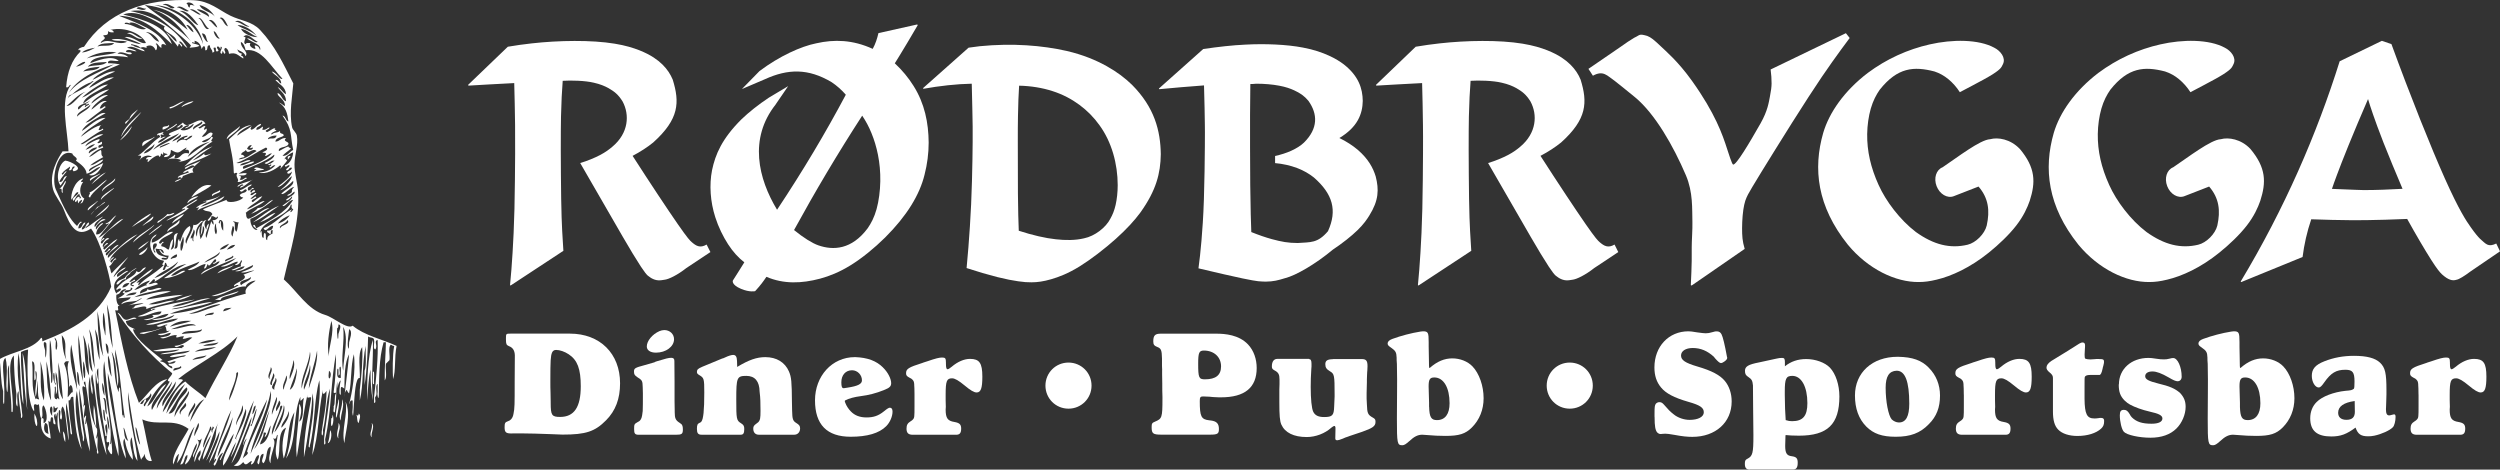 <svg xmlns="http://www.w3.org/2000/svg" id="a" viewBox="0 0 441.44 82.92"><rect x="0" y="0" width="441.44" height="82.92" fill="#333333" stroke="none"/><path d="M152.24,20.42c.64.95,1.19,1.96,1.65,3.11.47,1.14.86,2.41,1.14,3.82.28,1.42.44,2.99.41,4.67-.03,1.68-.26,3.47-.66,4.91-.4,1.44-.97,2.52-1.58,3.39-2.82,3.77-6.06,3.92-8.7,3-1.03-.35-2.69-1.38-4.29-2.7,3.72-6.8,7.7-13.51,12.03-20.19M136.96,18.44l2.21-3.23-3.4,2.03c-1.83,1.21-3.55,2.58-4.85,3.83-3.45,3.44-4.61,6.2-5.19,8.98-.51,2.6-.31,5.57.57,8.3.55,1.74,1.39,3.43,2.26,4.78.88,1.35,1.8,2.36,2.87,3.19-.28.44-.56.88-.9,1.44-.78,1.25-.63.98-1.12,1.77,0,0-.34.72,1.43,1.47,1.56.66,2.5.41,2.5.41.97-1.07,1.41-1.66,1.99-2.53,3.05,1.31,6.23,1.19,9.49.32,1.62-.44,3.41-1.14,5.39-2.37,1.99-1.23,4.18-3.01,6.08-4.89,3.83-3.82,6.1-7.53,6.97-11.12.47-1.82.72-3.74.72-5.64-.03-3.49-.7-6.88-2.67-10.01-.89-1.43-2.02-2.79-3.31-3.99.22-.36.45-.72.77-1.24.74-1.2,2.04-3.37,3.28-5.5l-.09-.12-6.85,1.53c-.21.92-.52,1.9-1.01,2.78-3.54-1.62-6.79-1.7-9.97-.98-2.7.54-6.47,2.24-10.02,4.9l-3.11,3.18,4.07-1.74c4.06-1.85,7.64-1.94,11.77.52.92.61,1.77,1.37,2.51,2.22-3.6,6.77-7.5,13.32-12.14,20.31-3.31-5.47-5.04-12.56-.23-18.61h0Z" fill="#fff" fill-rule="evenodd"></path><path d="M179.89,40.76c-.03-.88-.06-1.75-.09-2.78-.03-1.03-.05-2.2-.06-3.86-.02-2.5-.02-5.98-.02-9.12,0-1.62,0-3.23.03-4.51.04-2.35.1-3.72.2-5.36,2.05.04,4.1.37,5.91.96,1.81.58,3.38,1.42,4.75,2.43,1.37,1.02,2.55,2.21,3.54,3.6,2.15,2.96,3.2,6.79,3.21,10.57,0,1.24-.14,2.49-.37,3.5-.23,1.01-.56,1.78-.92,2.41-.79,1.58-2.77,3.1-4.65,3.48-1.57.38-3.32.36-5,.17-1.78-.18-4.16-.73-6.54-1.51M170.67,47.33c1.91.63,3.84,1.19,5.41,1.59,1.57.39,2.77.62,3.72.75.95.14,1.64.19,2.32.18,1.07,0,2.13-.15,3.48-.54,1.35-.39,2.99-1.01,5.02-2.26,2.03-1.26,4.47-3.14,6.39-4.86,1.92-1.72,3.33-3.27,4.36-4.67,2.81-3.93,3.55-6.94,3.6-10.29-.06-4.13-1.1-8.25-5.08-12.25-1.18-1.15-2.6-2.25-4.46-3.29-1.85-1.03-4.12-2-7.06-2.69-4.33-.98-9.57-1.41-15.36-.84-.72.08-1.35.16-1.98.26l-8.04,7.14.06.12c2.87-.52,5.85-.85,8.54-.9.04,1.74.08,3.48.11,4.77.03,1.28.04,2.12.05,2.77.01.65.01,1.13,0,2.78-.02,3.35-.14,9.95-.49,14.94-.16,2.49-.35,4.89-.58,7.29Z" fill="#fff" fill-rule="evenodd"></path><path d="M220.95,40.99c-.04-.97-.07-1.94-.1-3.2-.07-2.46-.12-7.3-.12-11.74,0-2.28,0-4.25,0-5.73.01-2.62.03-3.9.05-5.48.35,0,.69-.02,1.04-.06,1.45,0,2.9.13,4.05.35,1.14.21,1.98.51,2.65.82,1.06.5,1.75.94,2.52,1.86,1.65,2.33,1.73,4.87-.79,7.37-1.16,1.11-3.12,1.94-5.1,2.36v1.26c1.37.12,2.73.43,3.89.87,1.17.44,2.14,1.02,2.95,1.66,3.35,2.92,4.17,5.82,2.5,9.49-1.84,2.16-3.06,1.92-5.35,2.09-1.72-.01-2.8-.21-4.58-.69-1.06-.29-2.34-.73-3.6-1.24M211.62,47.38c2.99.72,5.99,1.4,7.78,1.78,3.05.63,3.01.51,4.07.57,1.42-.02,2.16-.22,3.53-.64,1.77-.45,5.18-2.37,8.36-5.02,1.68-1.11,3.26-2.37,4.34-3.42,1.08-1.05,1.66-1.9,2.08-2.58,1.69-2.7,1.72-4.6,1.14-6.9-.45-1.5-1.31-3.1-3.13-4.68-.91-.78-2.07-1.53-3.29-2.12,3.24-1.94,4.09-4.28,4.13-6.55-.03-2.19-.72-4.38-3.33-6.44-.67-.51-1.5-1.04-2.65-1.56-1.15-.52-2.6-1.05-4.59-1.42-2.83-.55-6.69-.71-10.16-.52-2.22.1-4.77.38-7.44.78l-7.82,6.97.05.12c2.63-.25,4.95-.45,7.91-.67.04,1.39.08,2.79.1,3.97.03,1.18.04,2.14.05,2.97.01.82.02,1.5,0,3.82-.02,2.31-.06,6.25-.17,9.36-.1,3.12-.27,5.41-.43,7.31-.16,1.9-.33,3.4-.53,4.88h0Z" fill="#fff" fill-rule="evenodd"></path><path d="M250.35,50.34l.13.07,9.31-6.12c-.08-1.05-.14-2.09-.21-3.48-.07-1.39-.14-3.12-.18-5.71-.04-2.59-.06-6.03-.07-8.66,0-2.63.01-4.44.04-5.89.06-2.69.16-4.34.3-6.28,1.41-.1,3.98-.04,5.52.34,1.1.25,1.91.59,2.56.95,1.03.6,1.71,1.1,2.48,2.33,1.31,2.39,1.06,5.61-1.75,7.98-.54.47-1.23.99-2.2,1.5-.97.51-2.23,1.03-3.52,1.42l7.5,12.99c1.2,2.08,2.45,4.14,3.21,5.29,1.28,1.93,1.32,1.61,1.81,2.02.93.54,1.59.44,2.34.31.77-.07,2.38-.88,3.88-2.07l4.25-2.82-.66-1.33c-1.16.69-1.87.23-2.63-.42-.3-.26-.69-.62-2.46-3.17-1.77-2.55-4.92-7.29-7.99-12.07,1.36-.71,2.66-1.56,3.64-2.36,4.61-4.15,4.68-7.09,3.45-11.09-.39-.95-.94-1.81-1.82-2.68-.43-.42-.93-.83-1.57-1.25-.65-.42-1.44-.84-2.52-1.27-1.08-.42-2.45-.85-4.35-1.16-4.11-.68-9.9-.58-14.65-.05-1.36.15-2.79.35-4.21.59l-7.02,6.74.06.13c1.28-.08,2.57-.15,3.6-.21,1.92-.11,3.11-.17,4.49-.24.07,2.43.12,4.89.15,7.38.01,1.25.03,2.5.01,5.1-.01,2.6-.05,6.55-.12,9.73-.08,3.18-.2,5.6-.33,7.71-.13,2.12-.27,3.93-.45,5.75" fill="#fff" fill-rule="evenodd"></path><path d="M90.04,50.34l.13.07,9.31-6.12c-.08-1.05-.14-2.09-.21-3.48-.07-1.39-.14-3.12-.18-5.71-.04-2.59-.06-6.03-.07-8.66,0-2.63.01-4.44.04-5.89.06-2.69.16-4.34.3-6.28,1.41-.1,3.98-.04,5.52.34,1.1.25,1.91.59,2.56.95,1.03.6,1.71,1.1,2.48,2.33,1.3,2.39,1.06,5.61-1.75,7.98-.54.47-1.23.99-2.2,1.5-.97.51-2.23,1.03-3.52,1.42l7.5,12.99c1.2,2.08,2.45,4.14,3.21,5.29,1.28,1.93,1.32,1.61,1.81,2.02.93.54,1.59.44,2.34.31.77-.07,2.38-.88,3.88-2.07l4.25-2.82-.67-1.33c-1.16.69-1.87.23-2.62-.42-.3-.26-.69-.62-2.46-3.17-1.77-2.55-4.92-7.29-7.99-12.07,1.36-.71,2.66-1.56,3.64-2.36,4.61-4.15,4.68-7.09,3.45-11.09-.4-.95-.94-1.81-1.82-2.68-.43-.42-.93-.83-1.57-1.25-.65-.42-1.44-.84-2.52-1.27-1.08-.42-2.45-.85-4.35-1.16-4.11-.68-9.9-.58-14.65-.05-1.37.15-2.79.35-4.21.59l-7.02,6.74.06.13c1.28-.08,2.56-.15,3.6-.21,1.92-.11,3.11-.17,4.49-.24.07,2.43.12,4.89.15,7.38.02,1.25.02,2.5.01,5.1-.01,2.6-.05,6.55-.12,9.73-.08,3.18-.2,5.6-.33,7.71-.13,2.12-.27,3.93-.45,5.75" fill="#fff" fill-rule="evenodd"></path><path d="M298.57,50.35l.13.07,9.37-6.47c-.43-1.46-.45-2.28-.46-3.66,0-.68.04-1.52.1-2.21.13-1.48.37-2.53.7-3.23.1-.24.24-.54,1.01-1.84.77-1.3,2.18-3.59,4.02-6.55,1.84-2.96,4.12-6.59,5.9-9.33,1.77-2.73,3.04-4.58,4.16-6.16,1.13-1.59,2.11-2.93,3.11-4.26l-.67-.85-13.29,6.41c.11.85.18,1.72.17,2.48-.01.62-.09,1.24-.29,2.27-.2,1.03-.39,2.53-1.65,4.75-2.03,3.57-4.32,7.42-4.86,7.29-.19-.04-.85-2.12-1.04-2.72-.81-2.54-2.12-6.33-6.2-12.04-2.48-3.48-4.74-5.36-5.52-6.12-1.2-1.14-1.7-1.56-2.4-1.84-1.51-.43-1.22-.16-2.3.33-.6.35-1.55.98-2.46,1.64l-5.62,3.85.79,1.21c1.85-1.01,2.49-.02,3.91.96.56.45,1.66,1.3,3.55,2.86,3.5,2.9,6.75,8.58,8.96,13.76,1.29,3.02,1.08,5.98,1.15,8.26.04,1.15-.13,3.41-.12,4.45.03,2.13-.02,2.88-.06,4.37-.03.74-.06,1.54-.1,2.33" fill="#fff" fill-rule="evenodd"></path><path d="M395.65,49.71l.09.1,10.84-4.43c.28-2.22.78-4.45,1.53-6.66,1.31.04,2.63.08,3.69.11,3.25.07,4.24.07,6.17.04,1.79-.02,4.48-.1,7.08-.21,1.55,2.8,3.18,5.56,4.23,7.21,1.05,1.65,1.53,2.2,1.9,2.56,1.12,1.02,1.89,1.2,2.57.97.43-.05,1.45-.69,2.47-1.46l5.22-3.56-.66-1.38c-1.47.72-1.84.04-2.85-.82-.35-.35-.79-.83-1.63-2.02-.85-1.19-2.11-3.09-4.57-8.58-2.46-5.5-6.11-14.6-9.46-23.79l-1.69-.58-7.45,3.61c-4.04,12.87-9.72,25.98-17.47,38.88M411.77,33.34c.22-.67.46-1.33.9-2.51.44-1.18,1.09-2.87,2.03-5.18.94-2.31,2.17-5.24,3.44-8.16.23.78.48,1.55.88,2.71.41,1.17.96,2.73,1.85,4.99.89,2.26,2.11,5.21,3.36,8.15-1.27.07-2.54.13-3.48.16-1.39.05-1.95.05-2.97.06-.21,0-.33,0-.49,0-.16,0-.35,0-1.28-.04-.93-.04-2.59-.1-4.25-.17Z" fill="#fff" fill-rule="evenodd"></path><path d="M397.35,26.28c-1.63-1.72-3.84-2.08-5.21-1.7-1.77.08-5.78,3.2-8.41,4.96-1.12.44-1.6,1.93-1.05,3.34.54,1.41,1.9,2.2,3.03,1.76l4.37-1.7c1.78,2.06,2.02,4.27,1.45,6.87-.36,1.5-1.94,3.06-3.37,3.4-3.08.74-5.97.02-9.14-2.24-2.82-2.14-5.3-5.45-6.58-8.3-1.41-3.11-2.06-6.01-2.02-9,.02-1.54.25-3.16.64-4.51.39-1.35.96-2.44,1.58-3.32,3.14-3.96,6.03-4.16,9.66-3.22.88.29,1.69.73,2.44,1.35.76.62,1.47,1.42,2.04,2.31l2.2-1.16c1.38-.73,2.76-1.47,3.58-1.99,1.64-1.05,1.55-1.3,1.84-1.84.51-1.09-.45-2.31-1.54-2.86-2.79-1.52-7.43-1.5-11.41-.59-1.87.42-3.83,1.07-5.68,1.92-1.86.85-3.62,1.9-5.26,3.12-4.14,3.16-6.8,6.99-7.86,10.57-1.83,6.34-1.08,12.98,4.33,19.74,3.56,4.32,8.46,6.67,12.57,6.61.96,0,1.93-.13,3.12-.42,2.63-.62,5.95-2.13,9.21-4.77,1.77-1.42,3.61-3.18,4.87-4.81,1.26-1.63,1.93-3.11,2.36-4.34,1.05-3.27,1.06-5.81-1.76-9.18Z" fill="#fff" fill-rule="evenodd"></path><path d="M356.63,26.28c-1.63-1.72-3.84-2.08-5.21-1.7-1.77.08-5.78,3.2-8.41,4.96-1.13.44-1.6,1.93-1.05,3.34.55,1.41,1.9,2.2,3.03,1.76l4.37-1.7c1.78,2.06,2.02,4.27,1.45,6.87-.36,1.5-1.94,3.06-3.37,3.4-3.08.74-5.98.02-9.14-2.24-2.81-2.14-5.3-5.45-6.58-8.3-1.41-3.11-2.06-6.01-2.02-9,.02-1.54.25-3.16.64-4.51.39-1.35.96-2.44,1.58-3.32,3.14-3.96,6.04-4.16,9.66-3.22.88.29,1.68.73,2.44,1.35.76.62,1.47,1.42,2.04,2.31l2.2-1.16c1.38-.73,2.76-1.47,3.58-1.99,1.64-1.05,1.55-1.3,1.85-1.84.51-1.09-.45-2.31-1.54-2.86-2.79-1.52-7.43-1.5-11.41-.59-1.87.42-3.83,1.07-5.68,1.92-1.86.85-3.62,1.9-5.26,3.12-4.14,3.16-6.8,6.99-7.86,10.57-1.83,6.34-1.08,12.98,4.33,19.74,3.56,4.32,8.46,6.67,12.57,6.61.96,0,1.93-.13,3.12-.42,2.63-.62,5.94-2.13,9.21-4.77,1.77-1.42,3.61-3.18,4.87-4.81,1.26-1.63,1.93-3.11,2.36-4.34,1.05-3.27,1.06-5.81-1.76-9.18Z" fill="#fff" fill-rule="evenodd"></path><path d="M90.46,76.54h-.16c-.96,0-1.2-.21-1.2-1.09,0-.72.08-.9.56-1.06.29-.11.4-.16.58-.35.24-.27.35-.53.43-.96.21-1.01.21-1.6.21-5.58,0-1.04,0-2.63.03-4.76-.03-.85-.35-1.36-1.04-1.62-.45-.19-.53-.37-.53-1.17v-.32c0-.69.05-.72.8-.72h10.5c5.29,0,8.85,3.51,8.85,8.77,0,2.74-.8,4.84-2.45,6.51-1.99,2.02-3.59,2.55-7.71,2.55-.24,0-1.12-.03-2.02-.08-2.05-.08-3.93-.13-4.94-.13h-1.91ZM97.24,71.04v.11c0,2.18.19,2.47,1.67,2.47,2.47,0,3.64-1.73,3.64-5.42,0-3.03-.58-4.62-2.13-5.64-.72-.48-1.57-.77-2.23-.77-.35,0-.58.16-.72.48-.24.61-.29,1.36-.29,4.92,0,.82,0,1.65.03,2.07l.03,1.67v.11Z" fill="#fff"></path><path d="M115.62,63.92l.37-.13c1.57-.48,2.07-.61,2.53-.61.4,0,.56.16.56.56l.03,3.62v3.48l.03,1.73v.21c0,1.09.16,1.44.88,1.89.19.13.24.16.32.24.16.19.24.43.24.93,0,.8-.19.93-1.3.93h-6.46c-.69,0-.85-.19-.85-.98,0-.85.03-.93.61-1.25.27-.13.35-.21.43-.29.27-.29.37-.69.45-1.46q0-.13.03-.21c.03-.9.03-1.41.03-2.31v-.85l-.03-1.06c-.03-1.12-.08-1.22-.98-1.78-.45-.32-.56-.48-.56-.96,0-.58.16-.69,1.86-1.14.5-.13.77-.21,1.46-.42l.37-.11ZM119.02,59.9c0,1.3-1.43,2.37-3.19,2.37-1.01,0-1.62-.43-1.62-1.09,0-.98.96-2.15,2.23-2.71.27-.11.58-.19.85-.19.98,0,1.73.69,1.73,1.62Z" fill="#fff"></path><path d="M123.88,76.76c-.61,0-.82-.27-.82-1.04,0-.69.11-.9.48-1.06.16-.08.19-.08.29-.19.37-.45.53-1.97.53-5.16,0-2.42-.05-2.58-.85-3.06-.35-.21-.45-.32-.45-.58,0-.4.19-.59.93-.9l3.59-1.49h.08c.08-.03.21-.08.43-.19.56-.27,1.09-.42,1.36-.42.48,0,.66.32.69,1.06l.03,1.06c2.07-1.25,3.46-1.73,4.97-1.73,1.97,0,3.46.9,4.17,2.53.43,1.01.5,1.75.53,5.47,0,.32,0,.8.03,1.44.03,1.49.13,1.81.72,2.18.53.32.69.53.69.96,0,.67-.43,1.12-1.04,1.12h-6.25c-.61,0-.98-.4-.98-1.06,0-.4.11-.58.53-.88.16-.11.21-.16.35-.27.35-.37.4-.74.4-2.02s-.03-2.39-.13-3.08c-.03-.16-.03-.19-.03-.29-.03-1.83-.82-2.79-2.34-2.79-1.67,0-1.78.29-1.78,4.12,0,3.54.03,3.75.85,4.25.45.29.56.48.56,1.01,0,.75-.16,1.01-.64,1.01h-6.88Z" fill="#fff"></path><path d="M155.92,64.9c.85.82,1.44,1.97,1.44,2.76,0,.24-.08.51-.24.64-.19.21-.48.35-1.04.58-1.38.56-2.74.9-4.04,1.06-1.2.16-2.13.4-2.82.77-.03.03-.03.05-.05.08v.03c0,.08.03.19.11.37.19.5.58,1.09.96,1.46.69.72,1.6,1.06,2.76,1.06,1.25,0,2.1-.29,3.06-1.06.58-.48.88-.66,1.06-.66.32,0,.48.24.48.69,0,.85-.45,1.91-1.12,2.58-1.25,1.25-3.35,1.86-6.27,1.86-4.2,0-6.3-2.15-6.3-6.43s3-7.63,7.04-7.63h.08c2.15.08,3.72.66,4.89,1.83ZM149.7,68.44c1.78-.27,2.5-.64,2.5-1.28,0-.98-.8-1.78-1.75-1.78-1.14,0-1.89.85-1.89,2.13,0,.77.11,1.04.43,1.04l.72-.11Z" fill="#fff"></path><path d="M161.48,69.69c0-.93-.03-1.49-.05-1.68v-.13c-.03-.42-.08-.61-.32-.85-.16-.16-.21-.19-.48-.32-.51-.27-.64-.42-.64-.8,0-.77.4-1.04,2.9-1.83l.21-.08c.16-.05.4-.13.66-.21,1.44-.5,2.1-.66,2.58-.66.58,0,.69.13.69.9v.16c0,.72.08,1.01.29,1.01.13,0,.4-.16.74-.45,1.06-.9,2.21-1.38,3.22-1.38,1.67,0,2.18.74,2.18,3.14,0,2.05-.27,2.79-1.01,2.79-.45,0-1.09-.37-2.1-1.22-1.06-.88-1.75-1.28-2.23-1.28-.96,0-1.14.48-1.14,2.9v.93c.03.53.03.93.03,1.22,0,.13-.03.29-.03.45,0,1.54.35,2.02,1.54,2.21.9.16,1.2.43,1.2,1.17,0,.8-.27,1.09-.9,1.09h-7.63c-.8,0-1.12-.32-1.12-1.09,0-.64.19-.96.74-1.3.21-.13.24-.16.35-.27.32-.32.32-.48.32-2.45v-1.97Z" fill="#fff"></path><path d="M192.74,68.09c0,2.26-1.81,4.07-4.07,4.07s-4.07-1.81-4.07-4.07,1.81-4.07,4.07-4.07,4.07,1.81,4.07,4.07Z" fill="#fff"></path><path d="M205.21,65.35l-.03-.74v-1.28c-.03-1.52-.16-1.81-.85-2.07-.53-.21-.69-.42-.69-.98,0-1.09.35-1.36,1.33-1.36h9.83c1.54,0,3.96.21,5.56,1.89,1.04,1.09,1.54,2.63,1.54,4.17,0,3.46-2.1,5.18-6.3,5.18-.32,0-.64,0-1.41-.05l-.32-.03-.27-.03c-.58-.03-.98-.05-1.17-.05-.48,0-.58.16-.58.82,0,2.74.24,3.24,1.7,3.4l.27.03c1.01.13,1.41.56,1.41,1.49,0,.85-.21,1.01-1.62,1.01h-8.51c-1.52,0-1.75-.19-1.75-1.33,0-.61.08-.77.58-.96,1.25-.53,1.33-.69,1.33-4.07v-.32l-.03-1.06c0-.75,0-1.84-.03-2.9v-.77ZM211.57,64.24c0,2.47.13,2.74,1.2,2.74,1.91,0,2.84-.74,2.84-2.29,0-1.65-1.25-2.79-3.03-2.79-.85,0-1.01.37-1.01,2.34Z" fill="#fff"></path><path d="M231.13,63.41c.32,0,.45.24.45.82v.5c-.03.19-.03.24-.03.37-.08,1.46-.11,1.97-.11,3.22,0,2.13.16,3.8.45,4.39.32.64.9.93,1.91.93,1.46,0,1.73-.29,1.78-1.81l.08-1.81v-.37c0-3.4-.05-3.64-.82-4.09-.61-.37-.82-.66-.82-1.25s.32-.85,1.2-.88c.11,0,.16,0,.21-.03h5c.8,0,1.04.29,1.04,1.25,0,.16-.03.4-.03.74-.03.16-.03.42-.05.77,0,.37-.03.64-.03.8v.53l-.05,1.94v.98l.05.98c.05,1.62.16,1.86,1.12,2.39.32.19.4.32.4.72,0,.75-.5,1.09-2.37,1.75l-2.15.72-.43.16c-.21.05-.48.16-.82.32-.53.21-.8.29-.98.29-.24,0-.35-.08-.35-.35l.03-1.46v-.37c0-.21-.08-.35-.21-.35-.08,0-.27.11-.5.29-1.14,1.04-2.79,1.67-4.36,1.67-2.29,0-3.85-.77-4.49-2.21-.27-.64-.35-1.57-.35-3.96v-2.23l.03-.96v-.8c0-.9-.19-1.25-.9-1.62-.37-.21-.45-.35-.45-.69,0-.85.35-1.33.96-1.33h5.61Z" fill="#fff"></path><path d="M252.48,64.95c1.3-1.14,2.58-1.67,3.96-1.67s2.71.53,3.56,1.41c1.2,1.25,1.97,3.45,1.97,5.63,0,2.02-.72,3.8-2.07,5.16-1.14,1.14-2.26,1.49-4.68,1.49-.98,0-2.18-.05-3.35-.16-.4-.03-.61-.05-.74-.05-.77,0-1.41.32-2.29,1.14-.56.5-.88.72-1.22.72-.9,0-.96-.29-.96-4.71,0-1.65.03-3.3.03-4.94.03-1.06,0-2.6-.03-4.71-.05-.53-.05-.74-.05-1.12-.03-.93-.19-1.2-.98-1.75-.24-.16-.32-.24-.45-.35-.11-.13-.16-.24-.16-.37,0-.35.27-.61.82-.82,1.59-.58,3.35-1.04,4.97-1.3.16-.03.32-.05.42-.05.93,0,1.04.19,1.04,1.89v.85c0,.19,0,.69.03,1.57,0,.9.03,1.51.03,1.78l.03.37h.13ZM252.35,71.84c.05,1.83.37,2.34,1.38,2.34,1.44,0,2.23-1.06,2.23-2.98,0-2.76-1.06-4.55-2.69-4.55-.8,0-1.01.35-1.01,1.6,0,.45.03,1.41.08,2.87v.72Z" fill="#fff"></path><path d="M281.25,68.09c0,2.26-1.81,4.07-4.07,4.07s-4.07-1.81-4.07-4.07,1.81-4.07,4.07-4.07,4.07,1.81,4.07,4.07Z" fill="#fff"></path><path d="M292.15,73.62v-.56c0-1.2.03-1.49.24-1.78.21-.19.37-.27.64-.27.29,0,.5.13.72.37.85.98,1.14,1.28,1.78,1.78.74.61,1.83.98,2.82.98,1.49,0,2.5-.53,2.5-1.33s-.58-1.25-2.74-1.86c-2.5-.72-3.96-1.49-4.81-2.53-.8-.96-1.17-2.1-1.17-3.54,0-3.7,2.52-6.38,6.01-6.38.27,0,.77.05,1.54.19.74.11,1.28.16,1.51.16.37,0,.69-.05,1.22-.21.42-.13.5-.13.74-.13.37,0,.64.16.82.5.24.45.58,1.83.98,4.04.03.03.03.08.03.13v.05c0,.16-.19.4-.5.61-.21.16-.45.27-.61.27-.21,0-.53-.27-1.04-.85-.11-.13-.13-.16-.21-.27-1.14-1.04-2.34-1.54-3.72-1.54-1.25,0-2.07.53-2.07,1.33s.72,1.3,2.9,1.94c2.53.74,3.99,1.52,4.84,2.55.77.93,1.2,2.21,1.2,3.62,0,3.69-2.84,6.25-6.94,6.25-.85,0-1.73-.08-3.16-.35-.88-.16-1.33-.21-1.65-.21-.13,0-.29.03-.48.03-.11,0-.21.03-.29.03-.27,0-.4-.08-.64-.29-.32-.4-.45-1.09-.45-2.68v-.05Z" fill="#fff"></path><path d="M308.98,82.92c-.61,0-.88-.29-.88-1.01,0-.56.08-.72.45-.9.93-.48,1.06-.98,1.06-4.15,0-1.33-.03-2.95-.05-4.84,0-.88-.03-2.18-.03-3.96-.08-.82-.21-1.09-.77-1.46-.5-.32-.64-.56-.64-1.12,0-.77.58-1.12,2.5-1.49l3.03-.66c.4-.11.75-.13,1.04-.13.37,0,.48.16.48.74v.74c1.04-.85,2.29-1.28,3.77-1.28,1.62,0,3.3.61,4.17,1.51,1.04,1.09,1.68,3.06,1.68,5.08,0,4.92-2.07,6.94-7.15,6.94-.96,0-1.83-.05-2.34-.11l-.03.16c-.03.69-.05,1.36-.05,1.75,0,1.3.29,1.73,1.17,1.83.8.11,1.04.37,1.04,1.14,0,.85-.24,1.2-.82,1.2h-7.63ZM315.15,69.71c0,1.6.08,3.48.16,4.47.51.16.72.19,1.14.19,1.91,0,2.69-.93,2.69-3.19,0-2.9-1.06-4.81-2.66-4.81-1.12,0-1.33.5-1.33,2.79v.56Z" fill="#fff"></path><path d="M340.59,64.95c1.28,1.28,1.97,3,1.97,4.89,0,2.1-.61,3.7-1.97,5.05-1.54,1.6-3.27,2.23-5.85,2.23-2.42,0-3.93-.53-5.21-1.81-1.33-1.36-1.99-3.16-1.99-5.48,0-4.04,3.06-6.83,7.52-6.83h.11c2.55.05,4.12.61,5.42,1.94ZM332.96,68.46c0,2.47.48,4.89,1.06,5.58.32.32.82.56,1.28.56,1.25,0,1.83-1.09,1.83-3.32,0-3.93-.72-5.82-2.23-5.82-1.33.05-1.94,1.01-1.94,3Z" fill="#fff"></path><path d="M346.76,69.69c0-.93-.03-1.49-.05-1.68v-.13c-.03-.42-.08-.61-.32-.85-.16-.16-.21-.19-.48-.32-.51-.27-.64-.42-.64-.8,0-.77.4-1.04,2.9-1.83l.21-.08c.16-.05.4-.13.67-.21,1.44-.5,2.1-.66,2.58-.66.58,0,.69.13.69.9v.16c0,.72.08,1.01.29,1.01.13,0,.4-.16.74-.45,1.06-.9,2.21-1.38,3.22-1.38,1.67,0,2.18.74,2.18,3.14,0,2.05-.27,2.79-1.01,2.79-.45,0-1.09-.37-2.1-1.22-1.06-.88-1.75-1.28-2.23-1.28-.96,0-1.14.48-1.14,2.9v.93c.03.53.03.93.03,1.22,0,.13-.03.29-.03.45,0,1.54.35,2.02,1.54,2.21.9.16,1.2.43,1.2,1.17,0,.8-.27,1.09-.9,1.09h-7.63c-.8,0-1.12-.32-1.12-1.09,0-.64.19-.96.74-1.3.21-.13.24-.16.35-.27.32-.32.32-.48.32-2.45v-1.97Z" fill="#fff"></path><path d="M362.5,66.9v-.13c0-.35-.08-.51-.37-.82q-.08-.05-.19-.16c-.42-.35-.58-.58-.58-.88,0-.4.27-.77.85-1.17l3.08-1.89s.11-.08.24-.16l.27-.16c1.28-.85,1.65-1.06,1.89-1.06.35,0,.48.16.48.51,0,.11,0,.4-.03.66-.03.35-.05.69-.05.98,0,.48.03.56.11.69.05.03.08.05.08.05.19.05.48.11.82.11.27,0,.53-.03.77-.05.21-.03.4-.03.61-.03.53,0,.8.03.93.13.08.08.11.16.11.37,0,.13,0,.21-.11.64-.05.21-.08.34-.11.4,0,.05-.03.08-.03.16-.16.77-.35,1.12-.56,1.12h-1.7c-.48,0-.8.13-.88.35-.05.16-.05.4-.05,1.91v1.97c.03,2.71.43,3.45,1.73,3.45.19,0,.37,0,.69-.05.24-.05.35-.05.48-.05.4,0,.56.16.56.53,0,.64-.13.98-.53,1.36-.88.82-2.42,1.3-4.2,1.3-1.44,0-2.69-.4-3.38-1.12-.64-.64-.93-1.65-.93-3.19v-5.77Z" fill="#fff"></path><path d="M374.15,67.88c0-2.71,2.18-4.68,5.21-4.68.4,0,.64.03,1.3.13.69.11,1.04.13,1.46.13.34,0,.56-.03.98-.13.32-.08.42-.11.64-.11.77,0,1.49,1.57,1.49,3.3,0,.48-.29.8-.72.8-.32,0-.77-.19-1.57-.67-1.25-.72-2.15-1.06-2.87-1.06-.8,0-1.28.32-1.28.85s.58.85,2.31,1.28c2.02.48,2.98.9,3.85,1.67.69.74.98,1.46.98,2.45,0,1.33-.64,2.87-1.65,3.85-1.06,1.04-2.6,1.6-4.57,1.6s-4.17-.48-4.68-1.04c-.4-.42-.72-1.81-.72-2.92,0-.69.19-.96.72-.96.43,0,.67.19,1.01.74.16.32.21.37.4.59.82.8,1.83,1.12,3.48,1.12,1.25,0,1.91-.35,1.91-.93,0-.53-.61-.85-2.21-1.2-1.38-.32-2.63-.77-3.51-1.25-.37-.21-.56-.35-.98-.74-.74-.77-1.01-1.49-1.01-2.82Z" fill="#fff"></path><path d="M395.65,64.95c1.3-1.14,2.58-1.67,3.96-1.67s2.71.53,3.56,1.41c1.2,1.25,1.97,3.45,1.97,5.63,0,2.02-.72,3.8-2.07,5.16-1.14,1.14-2.26,1.49-4.68,1.49-.98,0-2.18-.05-3.35-.16-.4-.03-.61-.05-.74-.05-.77,0-1.41.32-2.29,1.14-.56.5-.88.72-1.22.72-.9,0-.96-.29-.96-4.71,0-1.65.03-3.3.03-4.94.03-1.06,0-2.6-.03-4.71-.05-.53-.05-.74-.05-1.12-.03-.93-.19-1.2-.98-1.75-.24-.16-.32-.24-.45-.35-.11-.13-.16-.24-.16-.37,0-.35.27-.61.82-.82,1.59-.58,3.35-1.04,4.97-1.3.16-.03.32-.05.42-.05.93,0,1.04.19,1.04,1.89v.85c0,.19,0,.69.03,1.57,0,.9.03,1.51.03,1.78l.03.37h.13ZM395.52,71.84c.05,1.83.37,2.34,1.38,2.34,1.43,0,2.23-1.06,2.23-2.98,0-2.76-1.06-4.55-2.68-4.55-.8,0-1.01.35-1.01,1.6,0,.45.03,1.41.08,2.87v.72Z" fill="#fff"></path><path d="M421.39,69.61c0,.21,0,.56-.03,1.06,0,.45-.03.74-.03.9,0,.4-.03.5-.03.66,0,.8.16,1.12.58,1.12.13,0,.27-.05.5-.11.19-.05.29-.08.35-.08.19,0,.27.13.27.45,0,.72-.21,1.57-.48,1.83-.53.56-1.99,1.22-3.27,1.49-.37.08-.74.11-1.06.11-1.3,0-1.83-.35-2.26-1.54-1.57,1.17-2.63,1.57-4.28,1.57-2.53,0-3.72-1.01-3.72-3.22,0-1.14.4-2.15,1.14-2.87.96-.98,3-1.75,5.08-1.97,1.01-.08,1.12-.11,1.49-.37.08-.13.11-.51.11-1.28,0-1.65-.35-2.07-1.62-2.07-1.62,0-2.55.56-3.72,2.23-.48.69-.72.9-.98.9-.64,0-1.22-.98-1.22-2.05,0-1.22.61-1.94,2.23-2.58,1.62-.64,3.32-.96,5.21-.96,2.29,0,3.75.4,4.6,1.2.93.88,1.14,1.89,1.14,4.86v.69ZM412.86,72.88c0,.8.53,1.25,1.46,1.25,1.01,0,1.49-.45,1.49-1.41,0-.27,0-.85-.03-1.91-1.94.27-2.92.96-2.92,2.07Z" fill="#fff"></path><path d="M427.05,69.69c0-.93-.03-1.49-.05-1.68v-.13c-.03-.42-.08-.61-.32-.85-.16-.16-.21-.19-.48-.32-.5-.27-.64-.42-.64-.8,0-.77.4-1.04,2.9-1.83l.21-.08c.16-.05.4-.13.66-.21,1.44-.5,2.1-.66,2.58-.66.58,0,.69.13.69.9v.16c0,.72.08,1.01.29,1.01.13,0,.4-.16.75-.45,1.06-.9,2.21-1.38,3.22-1.38,1.67,0,2.18.74,2.18,3.14,0,2.05-.27,2.79-1.01,2.79-.45,0-1.09-.37-2.1-1.22-1.06-.88-1.75-1.28-2.23-1.28-.96,0-1.14.48-1.14,2.9v.93c.03.53.03.93.03,1.22,0,.13-.03.29-.03.45,0,1.54.34,2.02,1.54,2.21.9.16,1.2.43,1.2,1.17,0,.8-.27,1.09-.9,1.09h-7.63c-.8,0-1.12-.32-1.12-1.09,0-.64.19-.96.74-1.3.21-.13.24-.16.35-.27.32-.32.32-.48.32-2.45v-1.97Z" fill="#fff"></path><g id="b"><path d="M44.87,29.82c.25-.56,1.09,0,1.47,0,1.05.2-1.12.28-1.47.42.04-.28.87-.39,0-.42Z" fill="#fff" fill-rule="evenodd"></path><path d="M65.84,65.68c.4-.46.13,1.53.21,2.1-.4.46-.13-1.53-.21-2.1Z" fill="#fff" fill-rule="evenodd"></path><path d="M60.39,70.5c.58,1.07-.27,2.52-.21,3.77-.6-1.1.42-2.37.21-3.77Z" fill="#fff" fill-rule="evenodd"></path><path d="M61.02,70.92c1.03,2.29-.06,5.35-.21,7.34-.59-2.28.64-5.07.21-7.34Z" fill="#fff" fill-rule="evenodd"></path><path d="M16.99,75.53c-.46-1.25-.56-2.63-.42-3.98.32,1.14.39,2.54.42,3.98Z" fill="#fff" fill-rule="evenodd"></path><path d="M6.08,73.02c.23.42.38.82.42,1.05.35,2.1-.57,1.06-.42-1.05Z" fill="#fff" fill-rule="evenodd"></path><path d="M63.33,73.02c.54.29.05,1.28,0,1.68-.38-.25-.16-1.09-.42-1.47.26.23.43.18.42-.21Z" fill="#fff" fill-rule="evenodd"></path><path d="M58.71,73.23c.55,1.03-.49,3.55-.21.63.25-.03.18-.38.21-.63Z" fill="#fff" fill-rule="evenodd"></path><path d="M59.76,74.69c.65.73-.23,1.72,0,2.73-.63-.71.15-1.8,0-2.73Z" fill="#fff" fill-rule="evenodd"></path><path d="M58.3,75.95c.4.49.2,2.15-.42,2.31.26-.65.33-1.49.42-2.31Z" fill="#fff" fill-rule="evenodd"></path><path d="M11.11,76.16c.41.36.45,1.09.42,1.89-.31-.46-.36-1.18-.42-1.89Z" fill="#fff" fill-rule="evenodd"></path><path d="M68.15,60.44h-.42c-.83,2.92-.77,6.17-.84,9.44-.07,1.02-.33-.2-.21-.63v-1.47c-.56.35.12,1.93-.42,2.31-.12.3.24,1.08-.21,1.05v-1.05c.37-3.08.76-7.17.63-10.06-.74.15.1,1.05-.42,1.68-.47-.16-.08-1.18-.21-1.68-.02-.54-.78-.34-1.05-.63-.07,2.21-.19,6.06-.63,8.6v-2.52c.4-1.13.13-2.94.21-4.4-.68,2.89-.34,6.79-1.05,9.65v-1.89c.28-2.24.58-5.56.42-7.55-.85,1.16-.33,4.15-.42,5.45-.79-.18-.9,3.18-1.05,4.82-.06.66-.09,2.33-.21,1.68-.15-.84.08-.41,0-2.52-.56-.14-.41.43-.63.63.51-1.81,1.24-6.05.84-8.81-.58,2.01-.36,4.81-.84,6.92-.2-.15-.32-.38-.42-.63-.3.26-.4.72-.42,1.26.21-1.75.63-5.1.84-7.55-.79,1.52-.8,3.82-.84,6.08-.84-.71-.58,0-.63,1.05-.46.25-.14-2,0-2.52-.76.57-.46,2.75-.63.21-.26,1.82-.1,3.39-.42,5.45-.46.04-.1-.74-.21-1.05.36-.55.02-1.8.42-2.31-.07-.33-.37.18-.42-.21.3-2.08.44-4.31.42-6.71-.93,4.53-.78,10.09-1.89,14.89-.12.3.24,1.08-.21,1.05v-1.05c.3-2.99.93-5.64,1.05-8.81-.77,2.1-.65,5.08-1.26,7.34.16.94-.32,1.42-.21.21.3-2.35.84-4.47.84-7.13-.32.45-.76.99-.63-.21-.87,4.03-.67,8.14-1.89,11.53.28-4.29,1.66-9.14,1.26-13.21-.99,3.42-.75,8.06-1.68,11.53.03.52-.26.36-.21,0,.27-2.76,1.29-6.92.63-9.23.08,2.03-.78,8.02-1.47,11.32-.07-4.03.92-8.19,1.26-10.28.18-.9-.92.4-.63-.84-.78,3.56-1.25,7.42-1.89,11.11-.37-3.08.46-5.79.42-9.44.69.84.23,2.12,0,3.15,1.05-.63.45-2.9.84-4.19-.49.28-.68,1.07-.63-.21-1.43,3.37-.52,7.79-2.52,10.9.77-2.45,1.05-5.38,1.47-8.18-1.44,2.53-.83,5.3-1.89,8.18-.46-2.01-.13-4.04.42-5.45-1.68.7-.86,3.9-1.47,5.66-.73-1.32-.15-2.87,0-4.4-.4.08-.02.96-.84.63.82.91-.58,2.8-.42,4.4-.62-.77.12-1.97,0-2.94-.96.38-.46,1.99-1.26,2.94-.62-.37.12-1.12,0-1.68-.79.11-.51,1.3-.84,1.89-.64-.39.24-1,0-1.68-.74.24-.56,1.4-1.26,1.68-.31-.09.08-.27,0-.63-.56.19-.98,1.13-1.47.21-.41.36-.68.86-1.68.63,1.54-.84,1.49-3.26,2.31-4.82-.33.29-.54.72-.63,1.26-.22-.74,1.38-3.21,1.47-5.03-1.12,2.52-2.57,6.93-3.56,8.18,1.39-3.64,2.98-7.09,3.98-11.11-1.56,3.05-2.3,6.92-3.98,9.86-.42.74.65-1.83.84-2.52-.89,1.27-1.29,3.04-2.31,4.19-.21-1.89,1.52-3.66,1.89-5.66-.97,1.34-1.53,3.09-2.31,4.61-.5.4.28-.96.42-1.26-.9.35-.91,1.6-1.47,2.31-.61-.29.37-.72.21-1.26-.28.14-.39.45-.42.84.41-2.94,2.38-6.15,3.14-9.44-1.54,2.94-2.25,6.69-3.98,9.44.49-1.9,1.88-3.97,1.89-5.66-1.08,2.28-1.52,3.8-2.1,4.82-.84,1.48.93-2.33,1.26-3.35.38-1.19.06-1.74.63-2.94-1.12,1.96-1.48,4.68-2.73,6.5-.1-1.22,1.05-3,1.47-4.4-.97,1.27-1.43,3.05-2.1,4.61-.58-.69.42-.65.21-1.89-.58.46-.74,1.35-1.05,2.1-.23-1.22,1.08-2.69,1.26-4.19-.4.39-.17.38-.84.21.9.46-.34,2.03-.63,3.15-.35-.57.72-1.51.63-2.52-.85,1.11-.89,3.03-2.1,3.77.03-.67.48-.92.42-1.68-.76.22-.32,1.63-1.26,1.68.81-2.26,1.72-4.43,2.52-6.71-1.43,1.79-1.59,4.84-3.15,6.5.31-.86.17-.85.42-1.68-.62.36-.71,1.25-1.05,1.89-.36-1.73,1.79-4.47,2.73-6.29-2.79-2.03-5.38-.41-8.18-1.68.6,2.4.94,5.07,1.68,7.34-.57.1-1.21-.21-1.26-1.26-.25.74-.44.56-.63,1.05-1.14-3.62-1.66-7.85-2.31-11.95-.08,3.83,1.43,8.62,1.68,12.16-.78-.97-.74-2.76-1.05-4.19-.64,1.21.33,2.6.21,3.98-.78-.97-1.14-1.98-1.47-3.78-.6,1.03.37,2.28.21,3.56-1.8-4.28-1.87-10.29-3.15-15.1-.01,4.56,2.12,11.18,1.89,14.68-1.5-4.92-1.85-11.01-2.52-16.78-.77,4.25,1.68,10.5,1.05,14.68.28-.06.17-.53.21-.84.05,1.41.54,3.99-.63,1.68,0-.49.36-.62.21-1.26-1,.52.11-1.58-.42-3.14-.72.35.49,2.43-.21,2.1-.68-4.02-1.25-7.7-1.26-11.95-.5.38-.12,1.64,0,2.1-.03,1.91-.49-.93-.42-1.68-.38,5,1.49,10.66,1.89,14.89-1.63-4.26-1.55-8.56-2.52-14.26-.59.95.3,2.21,0,3.57-.33-.86-.32-2.06-.42-3.15-.69,2.42.14,7.92,1.26,9.23.09.72-.08,1.18-.21,1.68.2,0,.16-.26.21-.42.27.61-.14,1.77.21,2.73.09.76-.38.29-.21-.21-1.1-4.04-1.31-7.74-2.1-12.16-.61.18.13.67,0,1.05-1.21-1.05.27,2.39-.42,3.56.83-1.41.06.93.21,1.89.66-1.22.25.2.21,1.05.25-.04.18-.38.21-.63.35,1.67.59,3.46.63,5.45-1.08-3.25-1.19-7.48-1.89-11.11-.06,2.23.42,5.73.84,8.18.16.89-.28,1.83-.21.42-.57-2.5-.62-5.53-1.05-8.18-.63,2.88.22,6.94.84,10.28-1.19-2.49-1.17-5.54-1.47-9.23-.67-.18-.29.69-.84.63.05,2.11.37,3.96.63,5.87-.38.64-.32-1.25-.42-1.89-.2-1.29-.39-2.8-.63-3.56-.16,2.03.36,4.05.42,5.66.12,3.09-.37-2.4-.63-3.98-.04-.23-.24-.88-.42-1.05-.58.72.15,1.59-.21,2.31-.61-.09.19-1.58-.42-1.68-.23.87.19,2.88.21,4.19-.61-1.24-.5-2.07-.42-3.77-.31.2-.34,1.51-.42.21-.6.41.07,1.31,0,1.89-.73.1-.12-1.14-.63-1.26-.47.08.03,1.31-.63.63.07,1.12.35,2.03.42,3.15-1.3-.44-1.89-1.61-1.68-3.56.63-.21.37.47.42.84.96-.18.48-2.52,0-3.14-.56.35.12,1.93-.42,2.31-.36-.62-.23-1.73-.42-2.52-.28.25-.33.08-.63,0-.46.03-.09.89-.21,1.26-1.17-1.24-1.3-7.62-1.05-10.9-.49.07-.87.25-1.26.42-.07,3.39.39,5.62.42,9.23-.62-1.83-.37-6.34-.84-9.02-.52,3.45.31,7.37.63,10.69.17.72-.31,1.2-.21.21-.18-1.36-.43-2.65-.42-4.19-.48.5-.08,1.88-.21,2.73-.48-.43-.08-1.74-.21-2.52-.29-2.02-.38-4.24-.42-6.5-1.46,1.41.07,6.37-.21,9.86-.04.24-.21.12-.21,0-.02-2.84-.48-5.25-.42-8.18-.4.63-.17,1.88-.21,2.94-.01.36-.03,2.76-.21,1.47-.23-1.63.31-3.52-.21-5.66-.9.54-.14,3.73-.21,6.29-.02.9.03,2.64-.21,1.47v-1.89c-.46-1.69-.33-3.46-.63-5.66,2.33-1.37,5.79-1.62,7.34-3.77.25.03.18.38.21.63,5.24-2.03,9.98-4.56,12.16-9.65-.35-2.24-1.75-7.7-3.56-10.27-2.51,1.68-3.66-.33-4.82-3.36-.43-1.13-1.57-2.41-1.89-3.56-.75-2.76.8-5.36,1.68-6.71h1.05c-.13-3.67-1.62-9.02.42-11.74-.42,0-.27.57-.84.42.2-2.74,1.02-4.85,2.52-6.29.06-.37-.2-.43-.21-.21-.5-.19.46-.64.84-.63C18.7,2.29,25.51-.38,34.18.04c2.86.14,4.42,1.71,6.5,2.73,1.88.92,3.79.98,5.24,2.52,2.72,2.87,4.11,6.02,5.87,9.44-.15,2.13-.77,5.22-.21,7.76.1.47.75.93.84,1.47.28,1.64-.4,3.31-.42,5.03-.02,1.65.52,3.18.63,4.82.34,5.33-1.35,10.37-2.52,15.52,2.43,2.13,4.15,5.36,7.34,6.29,1.45.42,3.91,2.64,4.82,1.89,2.05,1.72,5.18,2.37,7.76,3.57-.43,2.02-.1,4.42-.63,5.87-.08-1.27-.11-4.3.21-5.87-.34.06-.36-.2-.63-.21-.48.5-.08,1.88-.21,2.73-.21.21-.42.41-.63.63-.14.91.27,2.37-.21,2.94-.04-2.47.19-4.86.21-6.71ZM43.62,79.73c.51-2.09,2.83-5.97,3.56-9.23-1.67,3.23-3.37,7.54-4.4,10.7.05-.59,1.42-.95.84-1.47ZM45.29,72.39c.13-.91-.77,1.79-.84,2.52-.33-.02-.15.61,0,.21.58-1.38.78-2.34.84-2.73ZM44.87,71.76c-.93,3.03.57.14.21-.21-.01.13-.03.25-.21.21ZM41.1,73.65c-.8,2.35-2.41,5-2.73,7.13,1.06-1.96,2.63-5.61,2.73-7.13ZM35.86,78.89c-.04.78.92-2.46,1.47-3.15.03.25-.04.6.21.63-.27-.52.62-.87,0-1.05-.05.16,0,.41-.21.42-.05-.16,0-.41-.21-.42-.29,1.32-1.17,2.04-1.26,3.57ZM24.12,75.74c-.53-1.4.23,2.77.63,2.73-.31-1.28-.45-2.26-.63-2.73ZM19.29,75.95c.02-1-.06-1.9-.42-2.52.09.89.1,1.86.42,2.52ZM18.66,74.28c-.22-.42-.1-2.26-.42-1.89-.07.71.16,2.2.42,1.89ZM8.6,76.58c-.3-.53.14-1.81-.63-1.89-.31.68-.31,1.87.63,1.89ZM20.97,2.77c3.31,1.33,7,2.57,8.39,5.24-1-.59-.89.11-.84.42-.44,0-.79-1.14-1.05-.63.34-.09.34,1.14,0,1.05-.31-.8-1.01-1.03-1.68-.63.12,0,.24.17,0,.21-.65-.15-.4-.15-1.05,0-.28-.42-.93-.47-1.47-.63-.22.01-.16.27.21.21.54.51,1.74.36,2.1,1.05-1.02-.1-2.13-1.22-3.15-.63.58.19,1.28.26,1.68.63-.58.07-1.47-.6-1.89,0,.13.36.99-.02,1.05.42-.48.49-1.82-.74-2.52,0,.84,0,1.48.2,1.89.63-2.15-.38-6.37-.34-6.71,1.05,1.16-.4,3.72-1.55,5.03-.42-.58.19-1.97-.43-1.89.42.92,0,1.8.15,2.1.21-1.68.7-4.14,1.73-4.82,2.73,1.18-.5,2.8-1.67,3.98-1.47-1.67.71-4.01,1.86-4.61,2.94,1.29-.67,3.02-2.01,4.4-1.89-2.08.99-4.08,2.07-5.66,3.57,1.62-.55,3.09-2.36,4.61-2.31-1.36,1.08-4.1,1.91-4.4,3.36,1.25-.99,3.21-2.38,4.61-2.52-.96.79-2.93,1.68-3.15,2.52.79-.54,2.02-1.75,2.94-1.47-1.13.55-2.68,1.79-2.94,2.52.81-.45,1.81-1.82,2.73-1.47-.63.21-1.05.63-1.26,1.26.49.18.9-.73,1.05-.21-1.19.9-2.42,1.77-3.56,2.73,1.39-.22,2.33-2,3.56-1.68-1.45.86-3.74,1.99-4.19,3.15,1.25-.78,2.78-2.39,4.19-2.31-1.47.98-3.72,2.29-4.4,3.35,1.11-.78,2.75-2.14,3.98-2.1-.66-.1-.59.53-.84.84.48.29.79-.54.84,0-1.47.7-2.65,1.69-3.98,2.52.48.38,2.81-2.06,3.98-1.68-1.03.58-3.02,1.31-3.15,2.1.62-.58,3.63-2.15,2.1-.63.48.29.79-.54.84,0,.06.55-.81.17-.63.84.39.2.7-.63.84,0-1.05.35-1.88.91-2.52,1.68.82-.3,1.29-.94,2.1-1.26.24.44-.13.82.42,1.26-.79.47-1.65.86-2.31,1.47.98-.14,1.42-.82,2.31-1.05-.37,1.03-2.66,1.25-2.52,2.1.74-.59,1.61-1.04,2.52-1.47-.36,1.04-1.36,2.55-2.52,2.1.83-.36,1.51-.87,2.1-1.47-1.06.2-1.5,1.01-2.52,1.26-.06-.97-.98-1.65-1.89-2.31.53-.55-.53-.71-.63-1.26-2.72-1.03-3.72,4.49-2.94,6.29,1.6,3.68,2.57,5.42,3.77,6.5.14-.23.7-1.09.84-.63-.41.14-.56.56-.63,1.05.84.07.57-.97,1.26-1.05-.08.55-.63.63-.63,1.26.79-.05.6-1.08,1.26-1.26.1.66-.56.55-.63,1.05,1.17-.69,2.19-1.68,3.15-2.1-.48.51-1.85,1.21-1.47,1.89.49-.67,1.35-1.84,1.89-1.26-.54-.03-2,.96-1.68,1.68.29-.35.97-1.39,1.26-1.05-.6.45-1.18.92-1.26,1.89.86.23,1.63-1.26,2.31-1.89-.36-.08-.54.31-.63,0,.87-.25,1.17-1.07,1.89-1.47-1.08,1.48-1.98,2.33-3.15,3.98,1.65-.8,3.01-3,4.4-3.36-1.29,1.23-3.69,2.46-3.98,3.98.06-.19.57-.92.63-.42-.24.07-.99.65-.42.84.27-.31.84-1.38,1.26-.84-.59.12-1.41,1.09-1.05,1.47.14-.23.7-1.09.84-.63-.27.17-1.2.74-.63,1.05.76-.63,1.35-1.45,2.31-1.89-.6.93-1.77,1.3-2.31,2.31.61.24.78-1.01,1.05-.42-.27.17-1.2.74-.63,1.05.57-.62,1.52-1.97,2.1-1.89-.57.69-2.17,1.46-1.89,2.31,1.55-1.46,3.59-3.54,5.24-4.19-1.74,1.41-4.44,2.97-5.03,4.82.19-.37.47-.65.84-.84.01.38-1.07.71-.42,1.05.14-.23.7-1.09.84-.63-.65.18-.69.99-1.26,1.26.34.65.18.81.42,1.26.68-.79,1.37-1.37,2.1-2.1,2.61-2.61-2.13,2.5-1.68,2.73.46-.66,1.63-1.72,2.1-1.68-.36.55-1.95.98-1.47,1.68.55-.3,1.53-1.26,1.89-1.05-1.24.87-3.35,1.83-2.1,3.98.19-.37.77-.35.84-.84-.48-.29-.79.54-.84,0,1.43-1.92,3.28-2.02,3.56-3.14.78.68.85-.7,1.68-.63-.76,1.06-2.18,1.46-2.94,2.52.49.18.9-.73,1.05-.21-.31.25-.94.18-.84.84.25.03.48.37.63,0-.16-.05-.41,0-.42-.21,1.41-.76,2.31-2.03,3.77-2.73-.68,1.13-2.18,1.45-2.94,2.52,1.19-.39-.02.16.42.42,1.32-1.5,2.42-1.71,4.4-3.56-.74-.06.53-.78-.21-.84-1.66-.19-3.36-3.53-1.05-4.61-.16.61-.99.54-.84,1.47,1.49-.26,2.51-2.1,3.77-1.89-.71.75-2.06.88-2.52,1.89.37.64.65-.57.84,0-.26.09-.43.27-.42.63.85.17.81.42,1.26.63.33-.31.16-1.42.84-1.89-.09.78-.09,1.03-.42,1.89,1.41-.45-.32-2.79,1.26-2.94-.46.66-.27,1.97-.63,2.73.98.14.31-1.36.84-1.68.05.16,0,.41.21.42.35-1.12.71-2.23,1.68-2.73.52.87-1.21,2.23-.63,3.15.31-1.23,1.1-1.98,1.26-3.36.92.28,1.32-1.04,1.68-.63-.68.45-1.63,1.72-1.05,2.73,0-.83.2-1.48.63-1.89-.36.71-.15,1.54,0,2.31-.31.5,1.24-1.61.42-2.31-.02.68-.11,1.29-.42,1.68.26-.99-.08-2.6,1.05-2.73-.52.38-.4,1.17,0,1.68-.03-.52.11-.87.42-1.05.01.86-.9,1.88-.42,2.52.26-.99.54-1.98.84-2.94.1.25.22.48.42.63.02-.37-.05-.65-.21-.84.56.18,1.27-.51.84-.63-.18.61-.53-.27-1.05,0,.1.41-.56,1.07-.63.63.29-.34.59-.66.84-1.05-.45-.77-.97-.25-1.68-.84,1.32-.63,2.8-1.11,4.19-1.68-.13.72,2.41.37,2.94-.42-.36.01-.54-.16-.63-.42.56-.59.98-.23,1.26-.84-.37-.64-.82.78-1.26,0,.85-.2,1.27-.83,2.1-1.05-.02.54-.9.22-.63,1.05.54.23.73-.9,1.05-.21-.43-.18-.94.54-.42.63-.06-.25.61-.72.63-.21-.28.21-.78.2-.84.63.49.18.9-.73,1.05-.21-.38.24-.71.55-1.05.84.49.18.9-.73,1.05-.21-.16.21-1.26.52-.63.84.51-.39.95-.87,1.68-1.05-.65,1.03-1.96,1.39-2.73,2.31,1.13-.27,2.39-1.52,3.15-1.47-.93.88-2.43,1.2-3.36,2.1.21.17-.08.73.42,1.05,1.42-.33,2.66-1.95,3.77-1.89-1.15.6-2.08,1.42-3.36,1.89-.1,1.02.69,2.23,1.26,1.89-.23-.14-1.09-.7-.63-.84.29.05.24.46.42.63,2.4-1.45,5.06-2.63,6.5-5.03-.81.04-1.43,1.36-1.89,1.05.49-.49,1.94-1.13,1.68-1.68-.15.29-.96.98-1.05.63.4-.45,1.8-.99,1.47-1.47-.29.22-1.05,1.03-1.26.63,1.53-.73.27-.52,1.26-1.47-.89.17-1.72,1.49-2.31,1.26.55-.78,2.37-1.39,2.1-2.31-.58.61-1.86,1.62-2.31,1.68,1.04-.82,1.95-1.69,2.1-2.52-.79.54-1.81,1.96-2.52,1.89.9-.71,2.5-1.83,2.52-2.73-.06.19-.78.7-.84.21.19-.37.77-.35.84-.84-.65-.16-.4.58-1.05.42.06-.43.57-.41.63-.84-.39-.2-.7.63-.84,0,1.04-.33,1.44-1.55,1.47-2.31-.58.2-1.67.97-1.47,1.26.1-.37.22.09.42.21.36-.36-.31-.82.63-.84-.72.95-1.28,1.72-1.89,2.31.03-.25.37-.48,0-.63-.82.73-2.51,1.68-3.77,1.26,1.35-.05,2.26-.53,2.94-1.26-.49-.18-.9.73-1.05.21.23-.05.5-.35.21-.42,0,.21-.37.26-.42,0,.52.08,1.52-1.06,1.05-.63-.68-.1-1.24.98-1.68.42.65-.26,1.91-1.02,1.68-1.47-1.73,1.49-4.39,2.04-6.29,3.36.77-.03,1.12-.24,1.47,0-.46.56-1.13.11-1.47.42.7-.14.34.43.21.63.64.27,1.07-.72,1.26-.21-.59.18-.86.68-1.68.63.49-.4-.49-1.06,0-1.47-.3-.46-.51.26-.63-.21-.07-2.62-.58-4.06-.84-5.87,1.33-1.17,2.42-2.4,3.98-2.52-.96.37-2.49,1.28-2.52,1.89.77-.63,1.75-1.05,2.52-1.68-.03.25-.37.48,0,.63.7-.21.91-.91,1.68-1.05-.03.6-.89.36-.84,1.05.76.1,1.47-1.28,1.05,0,.66.1.82-.3,1.26-.42.11.42-1.16.48-.42.84.43-.14,1.31-.91,1.47-.63-.37.1.09.22.21.42-.37,0-1.24.55-.84.63.55-.52.79-.14,1.47-.63-.18.67.69.29.63.84-.47.37-1.38.3-1.47,1.05.81-.03.97-.71,1.89-.63-.7.64.57.58.42,1.05-.24.73-1.91.38-1.68,1.26.56-.28,1.04-.64,1.68-.84,0,.28.37.19.42.42-.48.43-1.06.75-1.47,1.26.99.01,1.22-.73,1.89-1.05-.57-2.7-.08-3.58-1.89-6.08.61.09.5.9,1.05,1.05-.18-1.42-.45-2.56-1.68-3.35.44.12.68.44,1.05.63.14-1.19-1.49-1.72-1.26-2.31.7.28.73,1.23,1.47,1.47-.02-1.3-.95-1.71-1.47-2.52.62.29.85.97,1.47,1.26-.1-1.37-1.22-1.72-1.89-2.52.66-.1.55.56,1.05.63-.1-1.16-1.14-1.37-1.68-2.1.84.08,1.37,1.55,1.89,1.26-1.99-2.07-3.7-5.46-6.5-5.03-.16-.61-.33-1.21-.84-1.47-.12,1.1,1.4,1.66.84,2.52-.31-.89-1.31-.91-1.47-1.26.14.69.6.73.84.84-.54.55.34.16.21.84-1.07-.67-1.25-1.12-2.52-.84-.07-.49-.21-.9-.63-1.05-.58.31.36.86-.21,1.05-.43-.93-.24-.33-.42,0-.76-.19.44-1.18-.21-1.26-.09,1.01-.08-.25-.63,0-.2.39.63.7,0,.84-.5.08.12-.95-.63-.63.03.52.4.66-.21.84.05-.61-.47-.64-.42-1.26-.76-.2-.18.94-.84.84.03-1.06-.41-.8-.63-.21-.16-.75-.51-1.3-1.26-1.47.15.92-.42-.17-.42.42.51.17.93.21,1.26.42-.03.36-1.84.34-1.68.42-.09-.04.24-.38.21-.42-.38-.52-2.53-2.31-3.98-3.57-1.93-1.67-3.62-2.96-6.71-2.52,4.54.98,7.99,3.06,10.06,6.5-.58-.13-1.07-1.44-1.47-1.05.12.19.86.77.42.84-.54-.77-.42-.59-.63,0-.64-.89-1.41-1.67-2.1-2.52.8.39,1.15,1.23,1.89,1.68-.04-1.41-2.92-1.81-2.1-2.73-1.89-1.01-4.82-3.11-7.34-2.1,3.89.97,7.46,2,8.6,5.24-2.54-2.28-4.8-4.85-9.44-5.03ZM22.23,51c-1.38.35-.59.76-1.68,1.05-.1,1.06.2,1.94.63,1.89-.93.1.34,1.1-.84.84,1.15,5.7,2.25,11.45,4.19,16.36,1.54-1.4,3.04-3.95,5.03-4.19-1.57,1.22-2.75,2.84-3.56,4.82,1.51-.93,1.76-3.13,3.35-3.98-.74,1.41-3.04,3.32-2.52,4.61.93-1.8,2.17-3.28,3.15-5.03-.95-.09.44-.96.42-1.47-3.74-3.04-6.96-6.6-9.65-10.69.7.21.73,1.09,1.47,1.26.61.04,1.48-.74,1.89-.21-.75.02-1.21.33-1.89.42.11.94.98,1.12,1.68,1.47-.04-.02-.41.03-.42,0,.4,1.84,3.76,4.13,5.24,5.45-.16.05-.41,0-.42.21,1.23.18.94.83,2.1,1.26.18-.67-.69-.29-.63-.84.6.04,1.07-.05,1.26-.42-.55-.17-1.15.63-1.47,0,1.01-.25,1.8-.72,2.94-.84,1.4-.7-2.24.43-2.52,0,.89-.65,2.77-.31,3.56-1.05-1.83.22-3.69.61-5.24.63.8-.38,2.09-.28,2.94-.63,1.28-.41-.85-.02-1.26,0-1.14.06-2.41.22-2.94,0,1.96-.41,3.86-.58,5.45-.42-.87-.03-.04-.14,0-.42-.37-.57-1.26.68-1.68,0,1.42-.12,2.28-.79,3.15-1.47-.79-.16-1,.26-1.68.21,0-.21.17-.25.21-.42-.63-.16-1.76.65-1.26-.21-1.17-.18-2.15.92-2.94.42.72-.19,1.69-.12,1.89-.84-.7,0-1.7.8-2.31.21.84-.07,1.67-.15,2.1-.63-.91.34-.35-.12-.84-.84.16-.05.41,0,.42-.21-.61-.04-1.48.74-1.89.21,1.09-.58,2.88-.48,3.77-1.26-2.05.05-3.95,1.36-5.66,1.05,1.6-.5,4.54-.77,5.03-1.68-1,.47-2.98,1.06-3.98.84,1-.33,2.49-.17,2.94-1.05-1.6.08-3.07,1.4-4.4,1.05.67-.15,2.4-.34,1.47-.84.73-.04,1.61.07,1.68-.63-1.53.01-3.03,1.16-4.19.84,1.52-.42,1.46-.61,3.15-1.26-.48-.29-.79.54-.84,0,2.28-.73,5.77-1.35,7.76-1.68-1.25.49-2.85.65-3.98,1.26,2.49-.1,4.72-1.57,6.71-1.47-1.94.5-3.2,1.02-4.82,1.47-.37.1-3.11.55-1.47.42,1.27-.1,4.9-1.19,6.71-1.26-2.27.94-5.3,1.13-7.55,2.1,5.61-.49,8.71-2.44,13.42-3.56-.47-1.26,1.81-2.1,1.68-2.31-.89.11-1.67.65-1.68,1.05-1.8-.19-4.23,1.92-6.08,1.68,1.72-.52,3.42-1.05,4.82-1.89-.48-.29-.79.54-.84,0,.5-.59,2.68-1.11,1.68-1.89,1.48-.55,2.66-.96,1.26-.63-.33.08-1.12.39-1.68.21.71-.27,2.3-.76,2.1-1.26-.89.37-2.31,1.32-3.15,1.05.64-.2,1.43-.25,1.68-.84-.83.01-1.82.96-2.31.63.58-.18,1.04-.5,1.68-.63-.27-.52.47-1.02,0-1.05-.17.46-.42.84-1.05.84.02-.33.53-.16.42-.63-.94.18-2.2,1.15-2.94.84,1.06-.34,1.99-.81,2.73-1.47-2.14.94-4.44,1.71-6.29,2.94.7-1.19,2.66-1.12,3.36-2.31-.54-.16-.96.82-1.26.21.43.18.94-.54.42-.63-.63.58-1.05,1.64-1.26.84-.21.28-.2.78-.63.84-.05-.4.24-.46.21-.84-1.1.17-2.29,1.34-3.15,1.05.72-.47,1.69-.69,2.1-1.47-1.69.82-3.83,1.2-5.03,2.52,1.04.05,1.88-1.19,2.52-.84-.9.64-2.88,1.31-3.77,1.26,1.31-.86,2.56-1.77,3.98-2.52-2.47.46-3.72,2.15-5.66,3.15.05-.26.33-.43-.21-.42-.25.31-.53.59-.84.84.56.12,1.31-.62,1.68,0-.99.48-3.39.66-3.15,1.68.55-.33,1.38-.38,1.26-.84.63.64,1.96-.6,2.52,0-1.54.56-3.52.68-4.82,1.47,2.6-.46,4.46-1.19,6.5-1.05-1.65.62-3.7.82-4.4,1.47,1.32-.18,4.63-.79,6.5-.84-1.86.72-4.27.91-6.08,1.68,1.76.15,3.46-.87,4.61-.63-1.62.54-3.5.83-5.03,1.47.41-1.15-2.33.23-2.52-.21.41.06.42-.28.63-.42,3.58-.82-.7-.22-1.47,0,1.3-.19,4.1-2.26,1.68-.84-1.04.23-1.76.04-2.73.63.26-.72,1.42-.54,1.68-1.26-.92.06-1.84.2-2.31.21.47-.22.92-.48,1.26-.84-.88-.31.12-.38.21-.84ZM24.74,71.34c.79.16.46-.8,1.05-.84.16.54-.82.96-.21,1.26.16-.82,1.5-1.57,1.05-2.31-.45,1.21-1.32.75-1.89,1.89ZM27.68,72.18c.72-1.66,2.46-3.41,2.73-4.82-.88,1.5-2.68,3.19-2.73,4.82ZM31.04,67.36c-.63,1.38-2.8,3.28-2.31,4.4.59-1.51,2.33-2.98,2.31-4.4ZM28.73,72.81c1.41-1.74,2.04-4.25,3.98-5.45,1.07,1.09,2.44,1.89,3.56,2.94,1.74-3.64,4.31-7.57,5.66-10.9-2.99,3.02-7.18,4.84-10.48,7.55.31.04.77-.08.84.21-1.45,1.49-3.2,3.79-3.56,5.66ZM29.36,73.02c1.16-1.71,2.27-3.47,3.35-5.24-1.53,1.19-3.01,3.56-3.35,5.24ZM42.57,50.37c.4-.52,2.02-.91,1.68-1.47-.31.61-2.42.5-1.68,1.47ZM39.84,46.18c.31-.33,1.76-.6,1.26-1.05-.17.47-1.76.6-1.26,1.05ZM27.26,49.11c1.69-.55,3.74-1.85,4.19-2.94-1.14,1.23-3.03,1.72-4.19,2.94ZM29.78,47.02c-.48.06-.23-.61-.63-.63-.11.57-.17.52-.42,1.26.67.18.29-.69.84-.63,0,.12.17.24.21,0ZM31.87,43.24c-.1,2.81.96-.87.42-1.47-.03.57-.4,1.05-.42,1.47ZM45.92,41.14c.57-1.14.03.98.63.84.04-.31-.07-.77.21-.84.41.15-.05,1.17.42,1.26,0-.87.36-.75,1.05-1.26-.25-.04-.13-.23,0-.42-.75-.33-.13.71-.63.63-.02-.33-.54-.16-.42-.63.68.05,1.01-.25,1.05-.84-.76-.07-1.3,1.39-1.68.42,2.05-.74,3.17-2.42,5.03-3.36-.64.7-.14.7.21,0-.61-.19-.06-.77-.42-.84-.43,2.15-5.15,2.77-5.45,5.03ZM45.5,7.38c-.72-.27-1.87-1.83-2.52-.84.95-.27-.37,1.06.42,1.26.04-.31.51-.19.84-.21-.4.42.26.98.84,1.05.08-.36-.31-.54,0-.63.69.14.73.6.84.84.36-1.05-1.64-1.39-2.31-2.1.74-.03,1.5,1.01,1.89.63ZM25.58.88c2.59,2.16,6.36,4.27,8.18,6.5-1.77-2.35-3.57-4.68-6.71-5.66,2.69.53,4.25,2.19,6.08,3.56-1.33-2.66-3.98-3.99-7.55-4.4ZM34.18,5.71c-.1-.61-.99-1.51-1.26-1.26.42.42.69.99,1.26,1.26ZM27.26.88c4.14.94,7.51,3.59,8.6,6.92-.5-3.71-4.63-6.68-8.6-6.92ZM36.7,7.38c-.37-.47-.17-1.51-1.05-1.47.16.55.82,1.68,1.05,1.47ZM31.66,1.93c1.42.4,2.39,2.36,3.36,2.52-.75-1.07-2.01-2.74-3.36-2.52ZM33.34,1.93c-.54-.24-1.52-1.12-2.1-.63.74.03,1.63,1.01,2.1.63ZM30.83,1.3c-.54-.17-1.51-.99-2.1-.42.92-.21,1.43,1.07,2.1.42ZM22.02,4.24c1.46-.05,2.6,1.31,3.77.84-.82-.37-2.12-1.37-2.94-1.05.72.5-.8-.45-.84.21ZM20.13,11.37c-3.33.86-6.69,2.81-7.97,5.03,1.86-2.47,5.21-3.46,7.97-5.03ZM13.84,19.34c.44-.25.61-.79,1.26-.84.02.24-.3.33,0,.42-.04-.28,1.07-.42.42-.63,0,.21-.37.26-.42,0,.37.04,1.12-.89.63-.42-.59.4-2.33.73-1.89,1.47ZM13.63,20.59c.58-.75,2.38-1.39,2.31-2.1-.62.71-2.46,1.31-2.31,2.1ZM34.18.88c-.07-.3-1.07-.72-1.26-.21.4.02.15.69.63.63-.29-.98,1.38.1.63-.42ZM37.96,2.98c-.58-1.03-1.46-1.76-2.73-2.1.45,1.15,2.09,1.13,2.73,2.1ZM25.79,1.51c-.56.12-1.31-.62-1.68,0,.39.05,1.39.54,1.68,0ZM35.44,2.56c-.44-.34-1.44-1.2-1.89-.84.63.15,1.57,1.07,1.89.84ZM36.91,2.98c.08-.98-2.27-1.56-2.1-1.26.62.5,1.48.76,2.1,1.26ZM36.91,5.08c-.74-.39-1.21-2.13-1.89-1.89.81.31,1.02,2.33,1.89,1.89ZM40.26,4.66c-.27-.57-.86-1.92-1.47-1.47.7.28.73,1.23,1.47,1.47ZM38.37,4.87c-.16-.62-.98-1.67-1.47-1.26.62.29.85.97,1.47,1.26ZM44.04,4.66c-.8-.18-1.67-1.4-2.52-.84.96.02,1.93,1.14,2.52.84ZM41.94,4.45c1.01.74,2.51.98,3.36,1.89-.63-.98-2.3-2.03-3.36-1.89ZM42.57,5.08c.36.97,2.22,1.55,2.94,1.47-1.11-.36-1.69-1.24-2.94-1.47ZM17.82,7.59c1.38-1.01,3.01.57,4.61-.21-.71-.34-2.11.02-2.73-.42,2.28-.39,4.05.84,5.24.84-.87-.53-1.99-.81-2.94-1.26,1.67-.2,2.71,1.34,3.77,1.05-.64-1.51-3.55-2.97-6.29-2.31.36-.01.54.16.63.42-.49.07-.81-.03-1.05-.21.21,1.03-.79.54-.84.84.85.6-.48.76-.42,1.26ZM28.1,7.38c-.33-.86-1.63-1.86-2.31-1.68,1.06.27,1.23,1.43,2.31,1.68ZM38.79,6.75c-.48-.29-.49-1.05-1.05-1.26.02.62.76,1.6,1.05,1.26ZM17.2,8.22c.86-.33,2.51.13,2.94-.63-1.11.08-2.42-.05-2.94.63ZM14.47,9.27c.96-.09,1.64-.46,2.31-.84-.9.15-1.75.34-2.31.84ZM15.31,10.32c1.52-.57,3.66-.54,5.24-1.05-1.66-.37-4.09.22-5.24,1.05ZM13.42,11.79c2.42-.56,1.89-1.64,0,0h0ZM15.52,11.79c1.04-.36,2.72-.08,3.35-.84-1.31.09-2.81-.01-3.35.84ZM14.68,12.63c1-.26,2.43-.09,2.94-.84-1.15.11-2.34.18-2.94.84ZM12.79,16.61c-.23.22-.59-.03-.84.84.26-.91,3.02-1.55,4.61-3.15-.16.05-.41,0-.42.21-1.29.36-2.87,1.63-3.35,2.1ZM15.1,16.19c-1.43.52-2.25,1.66-3.35,2.52,1.14-.02,2.12-1.91,3.35-2.52ZM15.1,26.47c.65-.26,1.3-.52,1.68-1.05-.75.16-1.28.54-1.68,1.05ZM15.73,27.09c.39-.45,1.12-.55,1.47-1.05-.8-.09-1.77.73-1.47,1.05ZM49.07,39.47c.94-.25,1.62-.76,2.1-1.47-.85.34-1.6.78-2.1,1.47ZM38.79,39.47c.05-.16,0-.41.21-.42-.03.73.06,1.34.42,1.68-.05-.79.21-1.89-.63-1.89-.03.25-.37.48,0,.63ZM49.49,40.31c.14-.63,1.92-.72,1.26-1.47-.14.64-1.69.95-1.26,1.47ZM41.73,40.93c.29-.41.2-1.2.42-1.68-.41.1-1.34-.46-.84,0,.34,0-.06,1.28.42,1.68ZM38.16,39.47c-.35.16-.35,1.73,0,1.89.36-.7-.11-.93,0-1.89ZM41.1,41.77c-.07-.58.6-1.47,0-1.89-.09.42-.52,1.56,0,1.89ZM33.76,42.19c.01-.13.03-.25.21-.21.03.25-.04.6.21.63-.29-.87.6-1.62,0-2.1.06.64-.79,1.43-.42,1.68ZM27.47,44.5c-.66-.66.36-.71.21-1.47-1.24-.45-.45,2.15-.21,1.47ZM28.94,44.71c-.17-1.02-.84-.59-1.47-.84.18,1.52,1.19,1.14,2.1,1.68-.3.11-1.08-.25-1.05.21.79.14,1.13.26,1.26-.63-.97.06-1.38-.44-1.68-1.05.43.06.41.57.84.63ZM38.79,44.08c.86-.05,1.3-.52,1.68-1.05-.65.26-1.3.52-1.68,1.05ZM40.05,44.08c.61-.16,1.21-.33,1.47-.84-.77,0-1.12.41-1.47.84ZM36.07,46.39c.95-.46,2.78-1.13,2.73-1.89-.69.84-1.99,1.09-2.73,1.89ZM30.2,45.76c.31-.32,1.2-.06,1.05-.84-.47.04-1.33.74-1.05.84ZM36.7,54.56c.66-.22,3-.96,1.89-.84-1.66.18-3.04,1.11-5.24,1.68,1.22.06,2.31-.49,3.36-.84ZM19.92,61.48c-.28-2.66-.31-5.56-1.05-7.76.26,2.67.37,5.5,1.05,7.76ZM39.42,54.98c.56-.14,1.07-.33,1.47-.63-.64.06-1.43-.03-1.47.63ZM18.24,62.95c-.42-2.45-.55-6.3-1.05-7.97.12,2.91.08,5.54,1.05,7.97ZM18.45,58.55c.3,2.49.23-2.71-.21-3.35-.12,1.01-.16,2.26.21,3.35ZM36.28,55.82c.28-.42,1.46.06,1.47-.63-.56.02-1.85.37-1.47.63ZM29.99,57.71c1.18-.43,2.64-.57,3.77-1.05-1.72-.11-2.95.27-3.77,1.05ZM58.09,62.95c-.13-1.68,1.05-4.19.42-6.29-.41,1.69-.84,4.47-.42,6.29ZM30.2,58.13c1.56-.02,3.26-.88,4.4-.63-.83-.78-3.35.25-4.4.63ZM59.55,57.92c-.14.97.19,3.16.21,1.05.12-.49.69-1.61,0-1.68-.03.25.04.6-.21.63ZM60.6,65.47c.03-2.3,1.05-5.78,0-7.76.28,2.73-.47,5.54,0,7.76ZM16.78,65.05c-.33-2.32-.12-5.19-1.05-6.92.48,2.17.3,5.01,1.05,6.92ZM17.61,63.58c-.1-2-.09-4.11-.84-5.45.29,1.81.28,3.91.84,5.45ZM32.08,58.97c1.16-.17,3.69-.08,3.56-.84-.88.58-2.96-.02-3.56.84ZM61.44,61.27c.19.99.2-.81.21-.84.11-.55.7-1.91,0-2.31-.15,1.13-.33,2.51-.21,3.14ZM11.74,63.58c-.59-1.74.36-2.99-.84-4.4.11,1.64.23,3.27.84,4.4ZM14.68,67.36c-.26-2.75-.39-5.62-.84-8.18-.06,2.24.16,5.98.84,8.18ZM16.36,65.68c-.32-1.71-.32-3.74-.84-5.24.24,1.79-.06,4.11.84,5.24ZM14.68,59.18c.44,2.28.05,5.4,1.05,7.13-.1-1.8-.14-5.44-1.05-7.13ZM9.86,60.23c-.28,3.36.85.3-.21-.63,0,.29.1.46.21.63ZM9.02,66.1v1.26c.24,1.24.34-1.67.21-2.94-.15-1.52-.08-3.58-.42-4.4-.07.84-.1,4.33.21,6.08ZM35.02,60.65c1.24-.02,2.3-.21,3.14-.63-1.31-.05-2.29.23-3.14.63ZM7.97,61.9c0,2.79.36.1.21-1.26-.05-.16-.18-.24-.42-.21-.12.68.14.98.21,1.47ZM35.86,61.07c1.07-.05,2.27.04,2.73-.63-.81.31-2.06.17-2.73.63ZM19.08,62.53c.13-.23.18-1.73-.42-1.89.06.71.11,1.43.42,1.89ZM13.63,68.82c-.18-3.31-.7-5.67-1.05-7.97-.51,2.6.42,5.37,1.05,7.97ZM34.39,62.11c1.29-.25,2.81-.27,3.77-.84-1.35.19-2.86.21-3.77.84ZM21.81,73.44c0,.22.1.53.21.21-.6-3.94-.8-8.29-1.68-11.95-.15,2.32.92,4.53.42,6.5-.29-2.08-.15-4.6-1.05-6.08.6,2.2.37,5.22,1.26,7.13.04-.31-.07-.77.21-.84.16,1.98.41,4.11.42,5.66-.07-.26.03-1.29.21-.63ZM53.26,68.61c.36-2.04,1.86-5.11,1.47-6.5-.18,2.34-1.68,4.47-1.47,6.5ZM54.52,68.61c.64-1.95,1.65-4.64,1.47-6.71-.34,2.25-1.4,4.89-1.47,6.71ZM19.71,66.52c-.18-1.29-.14-2.79-.63-3.77-.1.79.11,2.92.63,3.77ZM33.97,63.58c.84-.28,2.03-.2,2.52-.84-.83.29-2.02.21-2.52.84ZM9.02,70.71c-.06-2.39-.45-5.56-.84-6.92.16,2.42-.02,5.19.84,6.92ZM14.68,65.47c.31,3.34.66-.72,0-1.68.04.89-.05,1.11,0,1.68ZM51.17,66.94c.33-.87,1.12-2.37.63-3.36-.03,1.16-.86,2.63-.63,3.36ZM6.71,67.57c0-1.26-.18,1.99-.42,2.52-.28-1.58.57-4.13,0-4.61-.13.5.26,1.52-.21,1.68-.15-1.22.34-3.33-.42-3.35.28,2.78-.24,4.26.63,6.71.09-.36.27.04.63,0-.32-.73-.19-1.91-.21-2.94ZM7.76,70.71c.17-1.84-.08-5.09-.63-6.92.23,2.66-.26,4.83.63,6.92ZM11.32,64.21c.78,1.7.71,4.29.63,5.87-.08.42,1.11-1.71.84-.42.21-1.01-.2-2.3-.63-1.26.25-1.69-.61-3.24,0-4.61h-.42c-.24.04-.33.23-.42.42ZM11.11,70.5c-.2-2.25-.34-4.55-.84-6.5.14,2.31-.15,5.04.84,6.5ZM53.68,68.82c.51-1.17,1.36-3.11,1.05-4.4-.08,1.61-1.3,3.17-1.05,4.4ZM30.62,65.47c.39-.18,1.84-.38,1.26-.84-.16.54-1.35.05-1.26.84ZM59.76,66.31c0-.31.08-1.72-.21-1.05.03.67-.21,1.6.63,1.47-.07-.5.18-2.4-.21-1.89-.12.44.26,1.38-.21,1.47ZM47.6,66.94c-.13-.77.76-1.6.21-2.1.02.66-.78,1.58-.21,2.1ZM51.17,68.82c1.02-.41,1.36-3.62,1.26-3.77-.33,1.34-.87,2.49-1.26,3.77ZM9.86,65.68c-.25,1.44.65,2.84,0,3.98-.03-.35.11-1.9-.21-1.26.2.64-.45,2.13.42,2.1.01-.13.03-.25.21-.21.01.13.03.25.21.21-.4-1.41-.11-3.53-.63-4.82ZM9.65,67.36c.11-3.08-.77-.79.21.63.1-.29-.22-.46-.21-.63ZM14.05,68.19c-.03-.82-.15-2.63-.42-2.52-.03,1-.01,1.97.42,2.52ZM41.52,67.99c.26-.88.91-2.84.21-2.1-.05,1.84-1.36,3.53-1.26,4.82.25-.5.75-1.69,1.05-2.73ZM58.09,65.47c-.37,2.74.88.56,0,0h0ZM48.44,68.82c-.13-.77.76-1.6.21-2.1.1.83-1.25,1.62-.21,2.1ZM48.23,65.89c.1.69-1.03,2.04-.21,2.1-.16-.8.86-1.5.21-2.1ZM50.12,68.82c-.02-.86.9-1.88.42-2.52-.05.8-.91,1.88-.42,2.52ZM18.45,69.87c.01-.92-.08-1.73-.42-2.31-.01.92.08,1.73.42,2.31ZM29.78,73.02c1.11.07,1.37-1.51,1.89-2.31.55-.86,1.85-1.76,1.26-2.31-1.34,1.24-2.09,3.08-3.15,4.61ZM30.83,73.65c.51-1.6,2.82-3.58,2.52-4.61-.79,1.45-2.6,2.99-2.52,4.61ZM47.6,72.39c-.99,2.22-1.61,4.83-2.73,6.92,1.49-1.73,2-4.43,2.73-6.92ZM46.55,74.69c.67-1.94,1.54-4.05,1.26-5.66-.69,4.07-2.92,7.71-3.57,11.11.69-1.59,1.64-3.53,2.31-5.45ZM18.87,73.23c-.12-.94.03-3.24-.63-2.94.46.73.11,2.27.63,2.94ZM48.02,73.23c.24-.95,1.13-2.36.84-3.15-.32.88-.99,2.5-.84,3.15ZM36.07,70.5c-1.43.6-2.29,2.88-2.52,3.98.8-1.37,1.48-2.86,2.52-3.98ZM48.86,72.6c.12-.52,1.05-1.31.42-1.89-.1.54-.85,1.51-.42,1.89ZM31.87,73.23c-.16-1,1.53-1.26.84-2.1-.21.64-1.42,1.36-.84,2.1ZM33.34,73.65c.18-.87,1.47-1.74,1.05-2.52-.31.75-1.36,1.85-1.05,2.52ZM49.07,73.86c.28-.81,1.3-2.77.42-2.1-.19,1.84-1.67,3.5-1.47,5.03.29-.63.66-1.84,1.05-2.94ZM48.44,76.37c.95-1,2.15-3.79,1.68-4.82-.06,1.51-1.14,3.17-1.68,4.82ZM41.73,75.11c.16-1.24,1.63-2.28,1.05-3.56-.06,1.34-1.29,2.62-1.05,3.56ZM9.23,73.44c-.13-.5.26-1.52-.21-1.68-.4.43-.14,1.38.21,1.68ZM9.44,72.81c.59.03.53-.59.84-.84-.36-.08-.54.31-.63,0-.01-.13-.03-.25-.21-.21v1.05ZM41.52,77.42c.66.43,0,.34.21-.21.35-.91,2.08-3.65,1.68-5.03-.6,1.78-1.2,3.55-1.89,5.24ZM49.7,75.53c.62-.64,1.59-2.04,1.26-2.94-.12,1.14-1.41,2.21-1.26,2.94ZM34.39,77c.12-.72,1.05-1.74.63-2.31-.22.63-.94,1.84-.63,2.31ZM46.76,77.21c-.1-.4.65-.9-.21-.84.03.94-.52,1.3-.63,2.1,1.35-.27,1.81-2.52,1.89-3.36-.44.61-.47,1.62-1.05,2.1ZM22.65,77.84c-.34-.57-.6-2.32-.84-2.31.17.88.06,2.04.84,2.31ZM26.42,49.53c-1.14.33-1.99.95-2.73,1.68,1.04-.19,1.62-.85,2.31-.84-.57-.19.48-.47.42-.84ZM46.97,26.05c-1.8.86-3.26,2.05-5.24,2.73,1.06.21,1.96-.83,2.52-.42-.54.37-1.51.3-1.89.84.98.06,2.04-.89,2.52-.63-.3.61-2.48.44-1.89,1.26,1.83-.75,3.77-1.4,5.03-2.73-.61-.05-.64.47-1.26.42.61-.77-.31-.41-.42-.63.27-.11,1.27-.51.63-.84ZM43.41,26.47c-.19.37-.77.35-.84.84.36-.01.54.16.63.42-.37.12-.87.11-1.05.42,1.41-.12,2.16-.92,3.15-1.47-.68-.72-1.5.8-1.89-.21ZM44.46,25.63c-.52-.04-.66.32-.84.63.27.29,1.03.32,1.05-.21-.89.24-.5.12-.21-.42ZM47.39,24.58c.53-.36,1.16.21,1.47-.63-.69-.11-1.8.42-1.47.63ZM24.12,51.63c-.84,0-1.48.2-1.89.63.62-.22,1.68,0,1.89-.63ZM22.02,51.63c.63.15,1.97-.77,1.05-.84.2.83-1.17.09-1.05.84ZM21.6,50.79c.62-.08,1.03-.36,1.26-.84-.68.02-1.13.27-1.26.84Z" fill="#fff" fill-rule="evenodd"></path><path d="M42.36,22.27c-.04.67-1.64,1.57-2.31,2.31-.07-.78,1.62-1.59,2.31-2.31Z" fill="#fff" fill-rule="evenodd"></path><path d="M39,34.43c-.94.95-2.55,1.22-3.56,2.1.94-.26,3.03-1.17,4.19-1.89-.46,1.15-3.38,1.65-4.82,2.52.29-.54.68-.66-.21-.42.44-.53,1.18-.77,1.89-1.05-.15-.37-.38-.03-.63,0,.24-.35,2.24-.47,3.15-1.26Z" fill="#fff" fill-rule="evenodd"></path><path d="M20.55,50.16c.17-.67.9-.78,1.47-1.05.66-1.28,3.64-2.71,1.05-1.05-.13.57-.88.52-.84,1.26-.86-.15-1.27,1.24-1.68.84Z" fill="#fff" fill-rule="evenodd"></path><path d="M25.16,6.75c-.86.5-1.67-.84-2.73-.84.9-.54,1.7.81,2.73.84Z" fill="#fff" fill-rule="evenodd"></path><path d="M32.5,17.87c.48-.25-3,1.97-2.52,1.05,1.01-.18,1.51-.87,2.52-1.05Z" fill="#fff" fill-rule="evenodd"></path><path d="M34.18,17.87c-.52.53-1.5.59-2.1,1.05-.09-.31,1.26-.97,2.1-1.05Z" fill="#fff" fill-rule="evenodd"></path><path d="M24.32,19.34c.1.01-1.55,1.77-2.1,2.52-.46-.14.4-.7.63-.84.2-.85.92-1.18,1.47-1.68Z" fill="#fff" fill-rule="evenodd"></path><path d="M24.95,19.76c-.34.66-2.78,2.79-3.56,4.4.31-1.5,2.28-3.17,3.56-4.4Z" fill="#fff" fill-rule="evenodd"></path><path d="M29.15,24.16c.6-.17-1.19.52-1.26,1.05,1.03-.16,1.36-1.02,2.31-1.26-1.46-.45,1.67-.84,2.1-1.68-.31-.69-.51.44-1.05.21-.56.3.82-.58,1.05-.84.91,1.55,3.01-1.65,3.98.21-.63,0-.71.55-1.26.63.29.61.72-.37,1.26-.21-.31.52-.45.89.21.42.18.59-.48.86-.84,1.47.86.06,1.23-1.14,1.89-.63-.11,1.01-1.26.98-1.89,1.47.42.41,1.45-.36,1.68-.84.74.06-.53.78.21.84-2.08,1.16-3.55,3.48-6.08,3.57,1.53-.41-1.23-.79-1.68-.42-.66.2.9-.5,1.05-.84.31.09-.08.27,0,.63,1.27.15,1.01-1.22,2.52-.84.13-.54-.08-.75-.63-.63.04-.17.21-.21.21-.42-1.47.81-1.2,1.29-2.73.42-.11-.06.22,1.37-1.26,1.26.09-.26.27-.43.63-.42-.05-.3-.63-.07-.63-.42-.29-.03.09.85-.42.21-.29.21.09.35-.42.63.1-.8-1.45.29-1.89.84-.59,0,.5-.57-.42-.42.03-.46.53-.45,1.05-.42-.64-.62-1.79.01-2.1.42-.61.62.98-.98-.42-.63,1.5-.94,2.46-2.43,3.98-3.36-.07-.24-.37-.53-.42-.21-.54-.44.89-.5.84-.63.24.04.12.21,0,.21-.04.18.08.2.21.21-.09.3-.18-.02-.42,0-.47.12.25.33-.21.63.38.03.44-.26.84-.21ZM27.05,26.47c1.39-1.12,3.45-1.58,4.61-2.94-1.62.76-3.98,1.89-4.61,2.94ZM27.26,25.42c-.46.73-1.48.9-1.89,1.68.94-.11,2.01-1.2,1.89-1.68ZM35.65,21.43c-.36.49-1.92.86-1.47,1.47.24-.6,1.91-.87,1.47-1.47ZM32.71,22.69c.02-.4.69-.15.63-.63-.69.08-1.05.49-1.47.84.98.47,2.41-.55,2.31-1.05-.44.33-.85.68-1.47.84ZM28.31,25.84c-.08.23-.25.5,0,.21,2.56-.98,1.87-1.1,0-.21ZM31.87,23.74c-.4.5-1.12.7-1.47,1.26.55-.23,1.89-.76,1.47-1.26ZM32.92,24.79c.31-.31.88-.38,1.05-.84-.7,0-.72.68-1.47.63-.06-.48.61-.23.63-.63-.88.03-2.09.84-1.89,1.26.44-.44,1-.76,1.68-.42ZM33.13,27.72c1.22-1.01,2.53-1.95,3.98-2.73-1.9.55-3.35,1.45-3.98,2.73Z" fill="#fff" fill-rule="evenodd"></path><path d="M35.44,28.35c-.61.68-1.91,1.36-1.26,2.1-.59.03-1.07.34-1.89.63-.18,1.12-2.96,1.36-.21.42-.05-.27-.63-.28-.63,0-.34-.49,1.3-.79,1.89-1.05-.18-.62-.53.27-1.05,0,.56-.48,1.4-.7,2.1-1.05-.47-.59-1.18.34-1.68.42-.54-.32,2.05-.99,2.73-1.47Z" fill="#fff" fill-rule="evenodd"></path><path d="M37.54,25.84c-1.26.77-2.44,1.61-3.56,2.52.82-.3,1.5-.74,2.1-1.26-.11.54.57.26,1.26,0-.88.66-3.37,1.52-4.82,2.31,1.45-1.42,2.87-2.86,5.03-3.57Z" fill="#fff" fill-rule="evenodd"></path><path d="M31.24,21.85c.36.31-3.95,2.38-.63.42.24-.14.36-.32.63-.42Z" fill="#fff" fill-rule="evenodd"></path><path d="M29.78,22.06c.41.23-.62.76-1.05.84-.25-.88.88-.37,1.05-.84Z" fill="#fff" fill-rule="evenodd"></path><path d="M23.28,22.27c-.1.61-1.25,1.96-2.1,2.52.69-.85,1.45-1.62,2.1-2.52Z" fill="#fff" fill-rule="evenodd"></path><path d="M27.26,24.16c.34,0-1.61,1.13-2.1,1.68-.31-1.2,1.31-1.01,2.1-1.68Z" fill="#fff" fill-rule="evenodd"></path><path d="M10.69,32.76c-.98-1.24-.28-3.92.84-4.4.92.07,3.52,1.46,1.47,1.89-.42-.43.09-.41.21-.84-.72-.16-.27.85-1.05.63.11-.17.22-.34.21-.63-.52.39-1.09.73-1.47,1.26.19.57.47-.48.84-.42.32-.21-1.1,1.21-1.26,1.89.84.07.57-.97,1.26-1.05.35-.3-.78,1.23-1.05,1.68Z" fill="#fff" fill-rule="evenodd"></path><path d="M18.66,30.45c.09,0-1.83,1.49-2.52,2.1.67-.87,1.48-1.6,2.52-2.1Z" fill="#fff" fill-rule="evenodd"></path><path d="M17.61,30.66c.51-.09-1.32.84-1.68,1.26-.38-.53,1.18-.91,1.68-1.26Z" fill="#fff" fill-rule="evenodd"></path><path d="M14.47,35.27c-.3.12-.51.33-.63.63-.21-.09.08-1.09-.42-.21-.67-.15.8-1.62.63-.63.63-.14-.2-.45,0-.84-.56.21-.69.85-1.05,1.26-.59-.54.76-.91.84-1.47-.4-.39-.86.95-1.26,1.26-.1-.95.51-3.3,2.1-3.77,0,.31-.88.66,0,.63-.66.86-.79,2.32.21,2.94-.21.28-.2.78-.63.84-.51.44.31-.22.21-.63Z" fill="#fff" fill-rule="evenodd"></path><path d="M18.87,31.71c-.18.47-2.81,2.35-2.94,3.15-.74-.06.38-.93-.21-.84.86-.23,2.06-1.63,3.14-2.31Z" fill="#fff" fill-rule="evenodd"></path><path d="M20.34,31.5c.09.8-1.82,1.39-2.31,2.31-.09-.8,1.75-1.46,2.31-2.31Z" fill="#fff" fill-rule="evenodd"></path><path d="M44.67,31.71c-.85.41-1.32,1.2-2.31,1.47.09-.26.27-.43.63-.42-.19-.57-.73.21-1.05.21-.03-.53,1.96-.83,2.73-1.26Z" fill="#fff" fill-rule="evenodd"></path><path d="M11.53,31.92c.39.4-.75,1.06-.42,2.1-.5.08.12-.96-.63-.63.43-.4.8-.88,1.05-1.47Z" fill="#fff" fill-rule="evenodd"></path><path d="M37.33,32.76c-1.08.8-2.37,1.41-3.56,2.1.38-.66,1.93-2.65,3.56-2.1Z" fill="#fff" fill-rule="evenodd"></path><path d="M35.02,34.64c-.52.53-1.44.66-1.89,1.26-.2-.42,1-1.23,1.89-1.26Z" fill="#fff" fill-rule="evenodd"></path><path d="M20.13,33.18c.21.06-1.8,1.38-2.31,2.1-.05-.68,1.51-1.57,2.31-2.1Z" fill="#fff" fill-rule="evenodd"></path><path d="M38.79,33.59c.5.45-1.09.58-1.26,1.05-.51-.45.94-.72,1.26-1.05Z" fill="#fff" fill-rule="evenodd"></path><path d="M32.92,36.53c0,.2.26.16.42.21-1.07,1.04-2.38,1.53-3.15,1.89-2.5,1.15,1.69-1.14,2.52-1.68-.09-.31-.27.08-.63,0,.71-.68,1.7-1.1,2.52-1.68,1-.25-1.24.93-1.68,1.26Z" fill="#fff" fill-rule="evenodd"></path><path d="M32.5,37.79c-.48.78-1.43,1.09-2.1,1.68-.01-.44,1.26-1.39,2.1-1.68Z" fill="#fff" fill-rule="evenodd"></path><path d="M48.23,35.27c-.2.32-2.54,2.05-3.98,2.52-1.11.76,1.02-.59,1.26-1.05,1.34-.06,1.64-1.15,2.73-1.47Z" fill="#fff" fill-rule="evenodd"></path><path d="M17.2,35.48c.37-.11-1.23,1.23-1.68,1.68-.25-.54,1.23-1.14,1.68-1.68Z" fill="#fff" fill-rule="evenodd"></path><path d="M18.45,35.69c.47-.08-.69.56-1.05.84-1.39,1.08-2.15,2.49-.21,0,.56-.14.8-.6,1.26-.84Z" fill="#fff" fill-rule="evenodd"></path><path d="M19.29,36.11c-.12.65-1.59,1.76-2.52,2.31.81-.8,1.71-1.51,2.52-2.31Z" fill="#fff" fill-rule="evenodd"></path><path d="M44.67,39.26c1.45-1.07,2.82-2.21,4.61-2.94-1.51,1-2.84,2.19-4.61,2.94Z" fill="#fff" fill-rule="evenodd"></path><path d="M23.28,40.1c.8-.94,4.68-3.41,2.94-1.89-.56.49-1.73,1.06-2.94,1.89Z" fill="#fff" fill-rule="evenodd"></path><path d="M30.83,37.58c-.58.72-1.15.29-1.68.84-.37.18-1.75,1.55-1.26.63.65-.33,1.23-.72,1.68-1.26.64.15.76-.21,1.26-.21Z" fill="#fff" fill-rule="evenodd"></path><path d="M48.65,37.58c-.72.74-1.65,1.28-2.73,1.68-.87.67,1.72-1.53,2.73-1.68Z" fill="#fff" fill-rule="evenodd"></path><path d="M27.05,38.21c.18.55-.99,1.07-1.26,1.26-1.54,1.07.17-.33,1.26-1.26Z" fill="#fff" fill-rule="evenodd"></path><path d="M31.66,38.84c.35.92-1.57,1.36-2.1,2.1-.14-.7,1.65-1.29,2.1-2.1Z" fill="#fff" fill-rule="evenodd"></path><path d="M27.26,39.68c-.16.49-2.76,2.11-3.77,3.15.4-1.07,2.64-2.12,3.77-3.15Z" fill="#fff" fill-rule="evenodd"></path><path d="M28.52,39.68c.53-.21-1.17,1.04-1.47,1.26-1.7,1.29-.41-.04,1.47-1.26Z" fill="#fff" fill-rule="evenodd"></path><path d="M26.21,42.61c.3-.18-1.16,1.3-1.89,1.47.5-.62,1.24-1,1.89-1.47Z" fill="#fff" fill-rule="evenodd"></path><path d="M26,43.66c.21.23-.98,1.7-1.47,1.26.4-.5,1.12-.7,1.47-1.26Z" fill="#fff" fill-rule="evenodd"></path><path d="M41.31,46.81c-.8.67-1.99.95-2.94,1.47.66-.81,1.93-1.01,2.94-1.47Z" fill="#fff" fill-rule="evenodd"></path><path d="M42.15,51.42c-.65.76-3.11.8-3.15,1.47-.12.25-.79-.14-1.26.21,1.22-.81,2.87-1.18,4.4-1.68Z" fill="#fff" fill-rule="evenodd"></path><path d="M33.97,52.05c-.85.48-1.78.88-2.94,1.05.79-.54,1.9-.75,2.94-1.05Z" fill="#fff" fill-rule="evenodd"></path><path d="M25.37,58.97c-2.07-.15,1.1-.4,1.89-.63.66-.19,2.43-.81.84-.21-1.05.39-1.56.46-2.73.84Z" fill="#fff" fill-rule="evenodd"></path><path d="M65.43,65.26c-.4,1.63-.43,3.63-.63,5.45.02-3.06.09-7.88,1.05-10.69.07,3.87-.36,7.03,0,10.69-.35-1.6-.43-3.48-.42-5.45Z" fill="#fff" fill-rule="evenodd"></path><path d="M3.98,62.32c.86,2.77.5,6.77.84,10.06-.54-3.09-.6-6.67-.84-10.06Z" fill="#fff" fill-rule="evenodd"></path><path d="M59.76,70.5c.46.17-.62,5.28-.42,2.31.04-.67.41-1.67.42-2.31Z" fill="#fff" fill-rule="evenodd"></path><path d="M65.63,74.69c.64.66-.18,1.62,0,2.52-.6-.62.29-1.51,0-2.52Z" fill="#fff" fill-rule="evenodd"></path></g></svg>